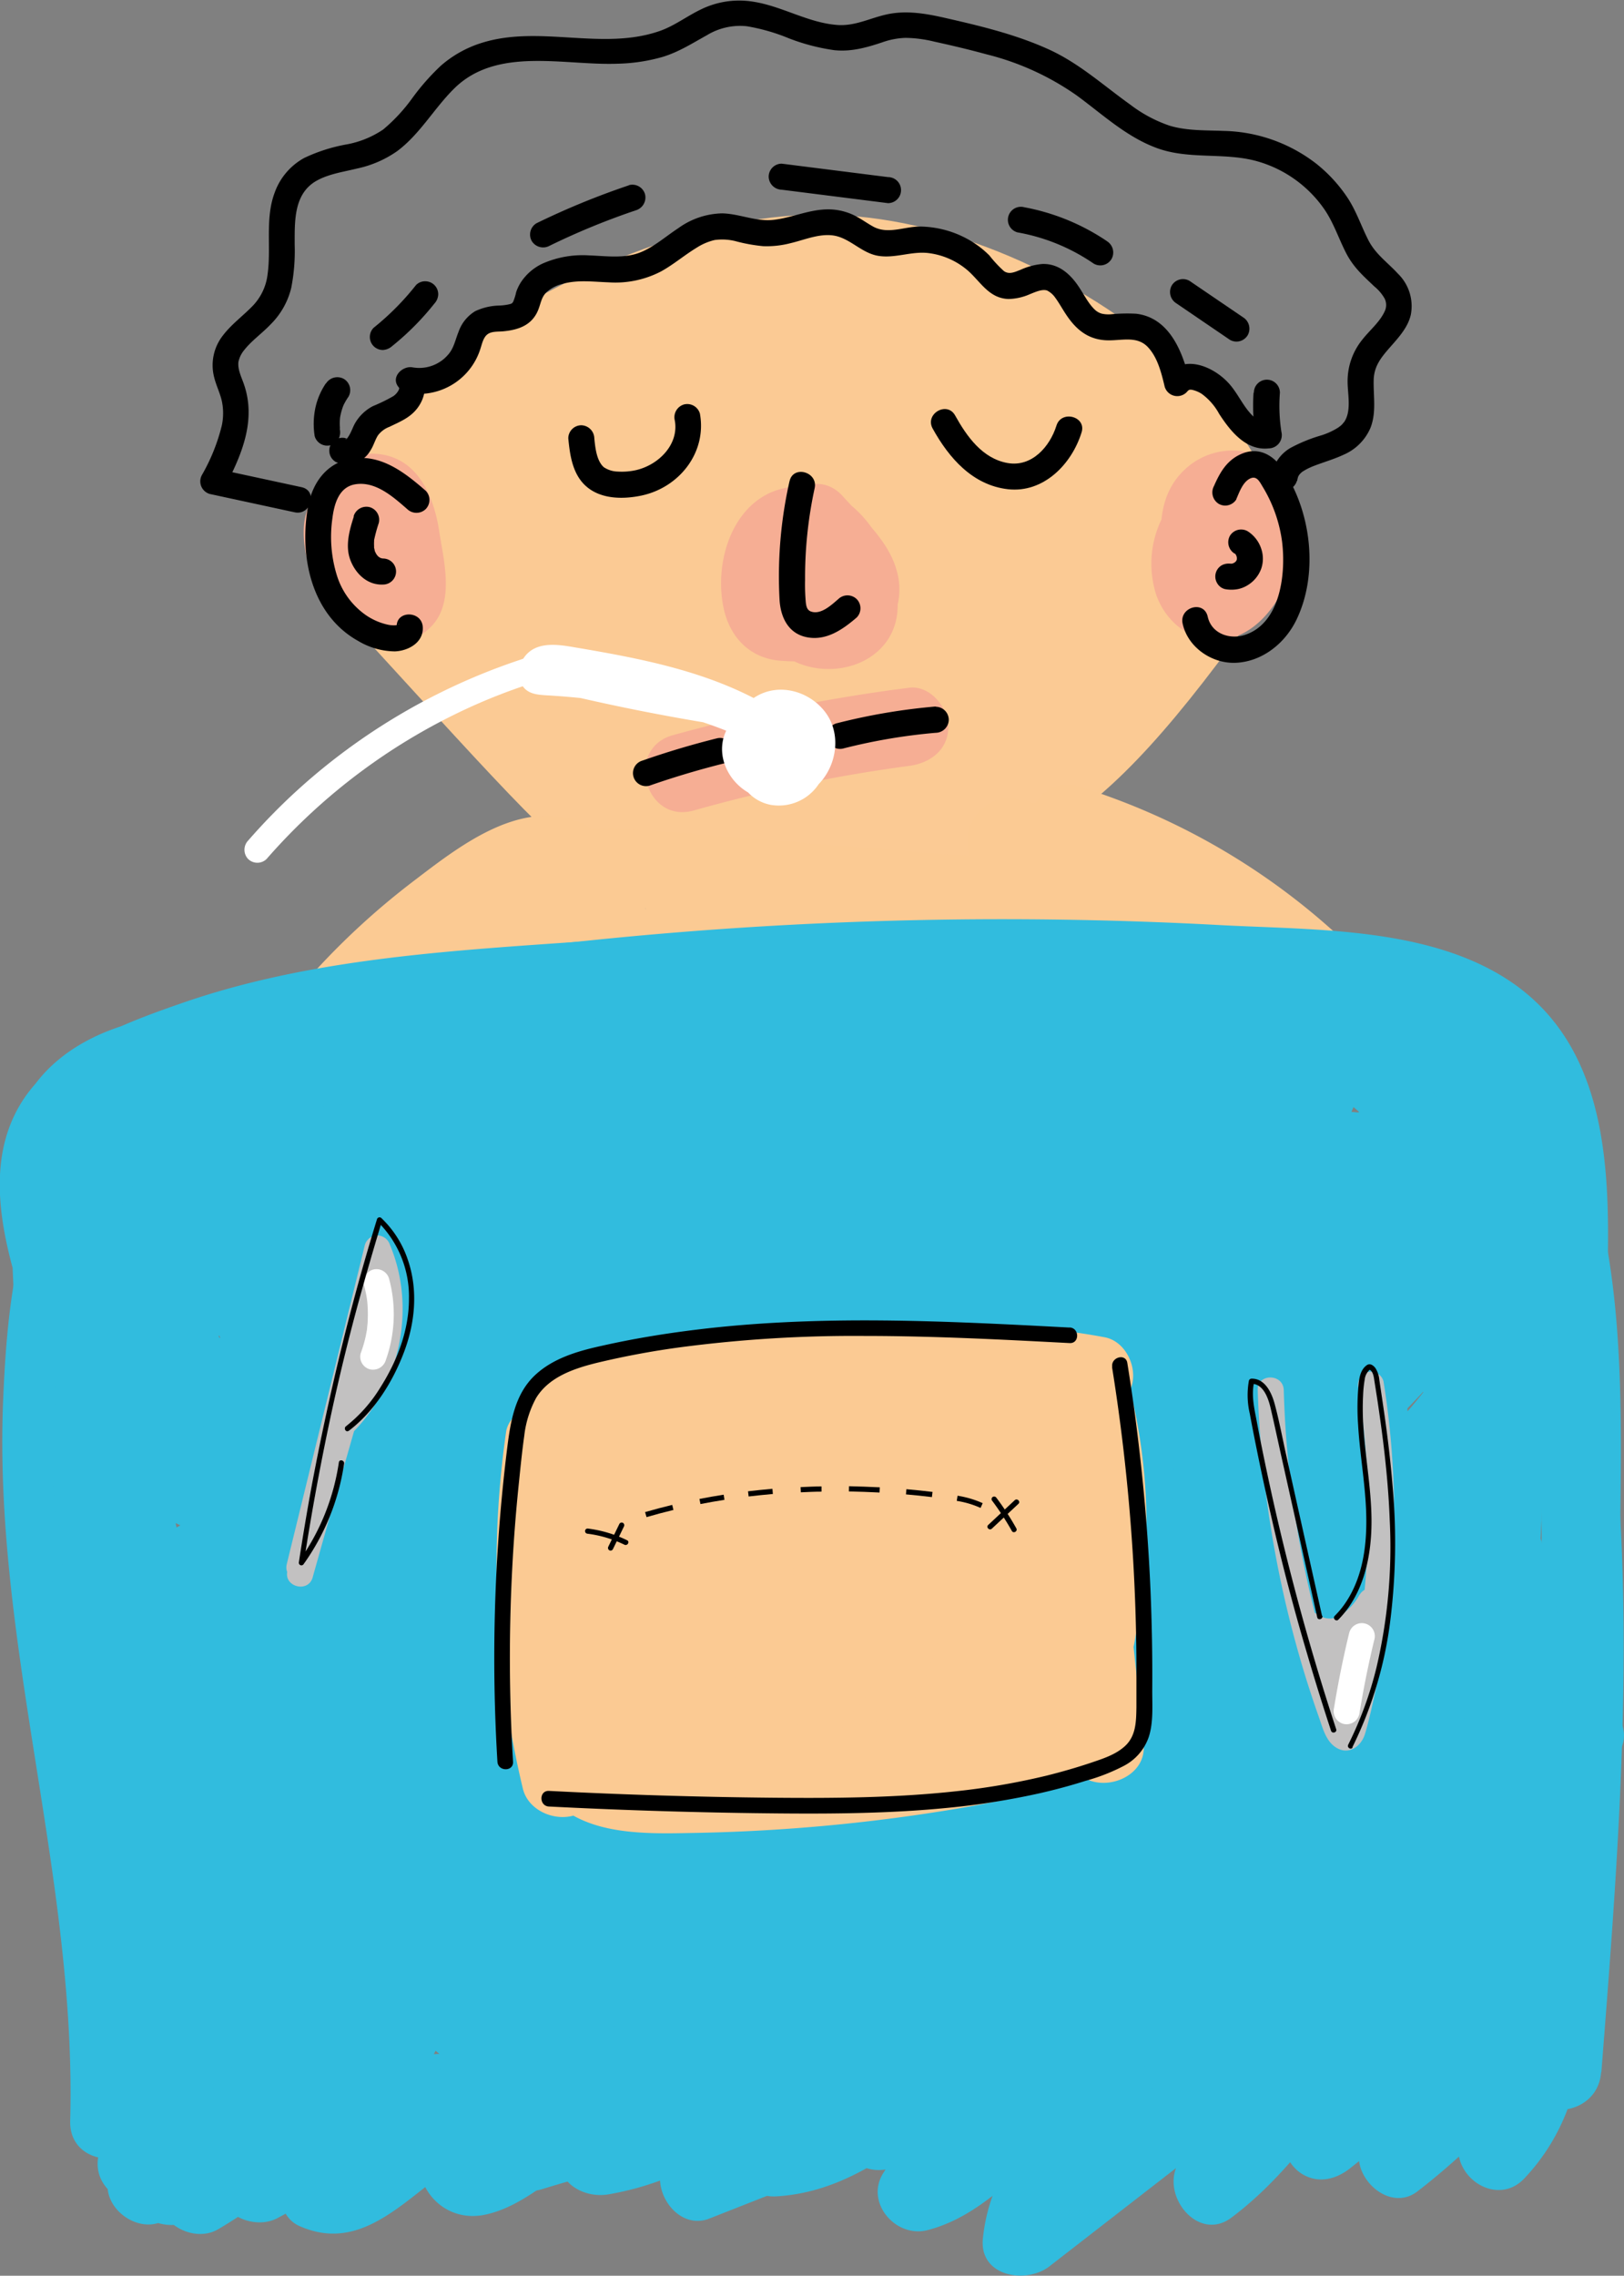 <svg id="Capa_1" data-name="Capa 1" xmlns="http://www.w3.org/2000/svg" viewBox="0 0 311.92 436.89"><rect x="0" y="0" width="311.92" height="436.89" fill="#808080" stroke="none"/><defs><style>.cls-1{fill:#fbca94;stroke:#fbca93;}.cls-1,.cls-6{stroke-miterlimit:10;}.cls-2{fill:#f6ae94;}.cls-3{fill:#fff;}.cls-4{fill:#fbca93;}.cls-5{fill:#31bcde;}.cls-6{fill:none;stroke:#000;}.cls-7{fill:#c2c1c1;}</style></defs><path class="cls-1" d="M451.87,173.38c-32.61,45.83-46,52.89-88.95,55.15-39.77,2.1-28.44,10.74-89-55.15C253.35,151,318,99.85,367.13,99.85S469.53,148.57,451.87,173.38Z" transform="translate(-209.77 -58.14)"/><path class="cls-2" d="M361.05,164.08c1.84,2,3.58,4.35,5.58,6.24,1.21,1.14.2,1.19.95.61,1.8-1.39.41-1-.4-1.11a14.62,14.62,0,0,0-2.89.08c-1.63.06-4.27-1-2,1.26,2.09,2,1,.53.89-.88a15,15,0,0,1,.36-3.17c0-.3.78-.87.16-.59-.9.41,0-.3.28.39.44,1,1.31,1.87,1.76,2.91s.6,2.37,1.15,3.36q.18,2.58,1,0c.61-.4.84-.83.68-1.29-.05-1.32.93,1.83-.14-.49-.31-.69-1.37-1.41-1.84-2a18,18,0,0,1-1.09-1.73q-.94-2.48-.63.09L363,171l.75-.69-3.31,1.93.07.09-3.79-1a8.19,8.19,0,0,1,3.07,2.55c1.74,2.09,3.17,5.28,5.23-3.42.2-.86.73,1.17.62-.18-.14-1.6-.72-1.21-.1-2.82l-1.93,3.31c-1.45,1.83-3.29-2-1.89-3.31-6.95,6.73,3.66,17.33,10.6,10.61,8.35-8.08,1.8-21.24-9.09-21.93-12.41-.78-15.63,12.82-10.5,22,5,8.9,20.11,10.21,22.69-1.42,2-9.17-9.49-22-19-18.91-13.32,4.33-3.3,21.29,4,26.21,8.55,5.81,22.24,1.44,21.75-10.26-.42-9.92-7.66-22.25-18.66-22.22-12,0-16.89,13.24-14.76,23.32,1.2,5.69,5.13,9.73,11.07,10.14,5.09.35,11.68.14,16.21-2.45a13,13,0,0,0,5.93-15c-1.56-5.58-6.53-9.93-10.28-14.11-6.46-7.2-17,3.44-10.61,10.61Z" transform="translate(-209.77 -58.14)"/><path class="cls-2" d="M384.38,190.17A323.07,323.07,0,0,0,339,199.28c-9.29,2.59-5.34,17.06,4,14.46a296.91,296.91,0,0,1,41.41-8.57c4-.52,7.5-3.07,7.5-7.5,0-3.64-3.46-8-7.5-7.5Z" transform="translate(-209.77 -58.14)"/><path class="cls-2" d="M447.88,161.14c-.09-.41,0-2.33-.09-2.38.48.33-1.69.75-2,.71-3.5-.52-1.41-2.37-2,.24a30.43,30.43,0,0,1-.79,3.84c-.27.75-1.28,2-1.33,2.66-.09,1.49,3.85,2.37,4.28,1.11s-.36-3.09,1.17-3.75l-3.78,1,.94.1-3.79-1c-2.49-1.61-1.05-2.84-2.75-.63-2.48,3.21-.49,8.4,2.69,10.26,3.87,2.26,7.78.53,10.26-2.69,3.75-4.86,4.49-12.58.31-17.4-5.18-6-12.84-3.56-16.83,2.34a19.56,19.56,0,0,0-2.32,16.8c2.19,6.19,8.42,10.27,15,8.08,11-3.68,16.69-24.28,7.95-32.57-4.71-4.46-12.19-4.16-17,0-5.13,4.39-5.76,11.07-4.4,17.31,2.06,9.42,16.53,5.43,14.47-4Z" transform="translate(-209.77 -58.14)"/><path class="cls-2" d="M285.23,159.59a7.61,7.61,0,0,1,.09-2.07l-2.69,2.69q-4.35-2.9-3.8-.8c.09.42.19.85.3,1.27a17.72,17.72,0,0,0,.59,3.43c.17,1.15.31,2.29.42,3.45l.15,1.56c-.05,2,.12,2.07.52.35l2.69-2.69c1.42-1,4.59,2.07,2-.85a10.34,10.34,0,0,1-1.63-2.55,5.52,5.52,0,0,1-.5-3.8l-1.93,3.31q-6.43-2.7-4.59,1,.44,3.89,3.63-1.63l3.78,1c1,.58.08-.51-.28-1.22-.63-1.27.2-1.78-.6-.56l-2.69,2.69v0c4-.6,6.22-5.66,5.24-9.22-1.18-4.3-5.21-5.84-9.23-5.24-14.1,2.1-8,27.27,4.28,27.56,16.36.38,13.09-25.9-.23-28.51-6.92-1.35-12.37,4.17-12.64,10.87-.24,6.19,2.73,12.75,7,17.1,4.6,4.65,12.21,7,17.4,1.77,4.68-4.67,2.48-12.71,1.61-18.43-1.06-6.88-4.31-14.48-12.43-14.82s-12.1,7.09-11.53,14.28c.33,4,3.22,7.5,7.5,7.5,3.81,0,7.83-3.44,7.5-7.5Z" transform="translate(-209.77 -58.14)"/><path d="M389.5,193.77A117.16,117.16,0,0,0,370.45,197a2.5,2.5,0,0,0,1.33,4.82,109.76,109.76,0,0,1,17.72-3,2.55,2.55,0,0,0,2.5-2.5,2.52,2.52,0,0,0-2.5-2.5Z" transform="translate(-209.77 -58.14)"/><path d="M347.44,199.89q-7.23,1.8-14.26,4.26a2.5,2.5,0,1,0,1.33,4.82q7-2.44,14.26-4.26a2.51,2.51,0,0,0,1.74-3.07,2.54,2.54,0,0,0-3.07-1.75Z" transform="translate(-209.77 -58.14)"/><path d="M361.41,150.53a82.9,82.9,0,0,0-1.91,22.81c.22,3.39,1.74,6.52,5.39,7.16s6.73-1.5,9.42-3.81a2.52,2.52,0,0,0,0-3.54,2.54,2.54,0,0,0-3.53,0c-1.31,1.12-3.33,3.06-5.24,2.39-.77-.27-.91-1-1-1.75a37.64,37.64,0,0,1-.14-4.25,80.8,80.8,0,0,1,1.84-17.68c.68-3.14-4.14-4.48-4.82-1.33Z" transform="translate(-209.77 -58.14)"/><path d="M447.21,154c.59-1.34,1.25-3.32,2.68-4,1.26-.59,1.81.61,2.39,1.57A27.13,27.13,0,0,1,456,162c.78,6-.18,15.69-7.05,18-2.95,1-6.48-.19-7.21-3.46s-5.52-1.81-4.82,1.33c1,4.56,5.64,7.72,10.23,7.51,5.1-.24,9.45-3.76,11.62-8.24,4.33-8.94,2.85-21.08-2.77-29.15-1.74-2.5-4.43-4-7.47-2.84s-4.41,3.61-5.59,6.29a2.58,2.58,0,0,0,.9,3.42,2.51,2.51,0,0,0,3.42-.9Z" transform="translate(-209.77 -58.14)"/><path d="M446.93,164.37l.22.16-.5-.39a4.17,4.17,0,0,1,.63.63l-.39-.5a3.83,3.83,0,0,1,.49.86l-.25-.6a4,4,0,0,1,.26,1l-.09-.67a3.64,3.64,0,0,1,0,1l.09-.66a3.46,3.46,0,0,1-.21.78l.25-.59a3.44,3.44,0,0,1-.47.78l.39-.5a3.94,3.94,0,0,1-.65.64l.5-.39a4.18,4.18,0,0,1-.87.5l.59-.25a4.4,4.4,0,0,1-.88.24l.66-.09a3.47,3.47,0,0,1-.91,0l.66.09h-.09a2.75,2.75,0,0,0-1.93.25,2.49,2.49,0,0,0-.89,3.42,2.39,2.39,0,0,0,1.49,1.15,6.68,6.68,0,0,0,2.52,0,5.69,5.69,0,0,0,1.8-.71,6.19,6.19,0,0,0,2.68-3.26,5.92,5.92,0,0,0,0-3.72,6.31,6.31,0,0,0-2.6-3.4A2.52,2.52,0,0,0,446,161a2.56,2.56,0,0,0,.9,3.42Z" transform="translate(-209.77 -58.14)"/><path d="M291.53,152.35c-3.76-3.27-8.06-6.7-13.36-6.27s-8.37,4.45-9.25,9.38c-1.69,9.46.63,20.72,9.65,25.73a14,14,0,0,0,7.06,2c2.6-.11,5.52-1.72,5.34-4.68-.19-3.2-5.19-3.22-5,0,0,.86.36-.75.44-.59s-.58.24-.66.26a5.44,5.44,0,0,1-1.51-.12A12,12,0,0,1,280,176.2a14.58,14.58,0,0,1-5.48-7.45,25,25,0,0,1-.91-11.08c.35-2.8,1.26-6.09,4.48-6.57,3.87-.58,7.22,2.45,9.9,4.78a2.56,2.56,0,0,0,3.54,0,2.52,2.52,0,0,0,0-3.53Z" transform="translate(-209.77 -58.14)"/><path d="M277.73,157.3c-.85,2.62-1.69,5.64-.67,8.34s3.32,4.86,6.28,4.72a2.5,2.5,0,0,0,0-5h-.28c-.47,0,.44.1.19,0l-.52-.14c-.29-.08.53.27.16.06l-.24-.13-.23-.16c.5.26.31.25.13.09s-.3-.3-.44-.46.1.09.13.17a1.19,1.19,0,0,0-.16-.23c-.11-.19-.2-.38-.31-.57s.18.49.09.2l-.12-.34a3.15,3.15,0,0,0-.12-.55l0,.29a2.45,2.45,0,0,1,0-.27c0-.13,0-.25,0-.37a7.85,7.85,0,0,1,0-.84,1.2,1.2,0,0,0,0-.37c.05.1-.09.49,0,.11a28.74,28.74,0,0,1,.89-3.27,2.52,2.52,0,0,0-1.74-3.08,2.56,2.56,0,0,0-3.08,1.75Z" transform="translate(-209.77 -58.14)"/><path d="M412.68,139.85c-1.27,4.06-4.75,8-9.38,7.18-4.84-.85-7.85-5.12-10.08-9.13-1.56-2.82-5.88-.3-4.31,2.52,3.13,5.65,7.68,10.88,14.47,11.64s12.21-4.76,14.12-10.89c1-3.07-3.87-4.39-4.82-1.32Z" transform="translate(-209.77 -58.14)"/><path d="M339.38,138.87c.82,4.51-3,8.48-7.43,9.52a12.49,12.49,0,0,1-3.52.28,5,5,0,0,1-2.69-.84c-1.36-1.21-1.64-3.66-1.82-5.55a2.57,2.57,0,0,0-2.5-2.5,2.52,2.52,0,0,0-2.5,2.5c.31,3.24.81,6.87,3.39,9.18,2.84,2.54,7.12,2.56,10.65,1.82,7.26-1.53,12.6-8.25,11.24-15.74a2.53,2.53,0,0,0-3.07-1.75,2.56,2.56,0,0,0-1.75,3.08Z" transform="translate(-209.77 -58.14)"/><path class="cls-3" d="M362,197.21c.5-.12.15,0,.05,0,.36-.07.22,0,0,0,0,0,.68.21.38.09s.18.1.24.14.45.31.25.15.18.18.22.22.42.46.18.16a4.79,4.79,0,0,1,.34.53c.08.14.15.28.22.43.16.35-.11-.34,0,0s.19.65.26,1c0,.11,0,.48,0,0,0,.15,0,.3,0,.45a7.16,7.16,0,0,1,0,1.13c.06-.53-.09.32-.12.45a8.63,8.63,0,0,1-.28.86c.17-.43-.16.28-.24.42s-.16.25-.23.38c-.27.48.18-.16-.15.22l-.64.64c-.32.32-.11.1,0,0a4.66,4.66,0,0,1-.47.3c-.13.08-.26.14-.39.21-.33.19.35-.11,0,0s-.75.16-1.06.3.36,0,0,0c-.15,0-.29,0-.44,0a8.35,8.35,0,0,1-1,0c.53,0-.28-.06-.43-.09l-.42-.12c-.11,0-.72-.27-.23-.06a7.22,7.22,0,0,1-.78-.41c-.13-.07-.25-.16-.37-.24.09.06.33.31,0,0s-.43-.41-.63-.63c.29.31.05.08,0,0s-.23-.37-.33-.56a2.35,2.35,0,0,1-.19-.39c.19.45,0,.09,0,0-.07-.28-.15-.56-.21-.84-.1-.48,0-.08,0,0,0-.18,0-.36,0-.54s0-.29,0-.43,0-.46,0-.09a6.23,6.23,0,0,1,.22-.95c0-.14.09-.28.13-.42.12-.36-.17.34,0,0s.31-.57.48-.85c.05-.09.29-.35,0,0,.12-.14.24-.27.37-.4s.2-.2.31-.29c.29-.25-.5.26.12-.07.14-.08.83-.44.44-.28a5.69,5.69,0,0,1,.89-.27l.46-.09c-.53.07.22,0,.27,0s1,.06.5,0a5.83,5.83,0,0,1,.92.21l.44.14c-.39-.14,0,0,.05,0l.51.29c.13.08.42.31.15.08a7.06,7.06,0,0,1,.68.66c.33.36.09.13,0,.05a5,5,0,0,1,.31.49c.08.14.15.27.22.42.17.35-.11-.33,0,0a8.51,8.51,0,0,1,.29,1.13c.07.4,0-.37,0,0,0,.16,0,.32,0,.47s0,.32,0,.47-.11.62,0,.15c-.06.31-.15.6-.23.9,0,.08-.19.44,0,.06-.1.21-.21.42-.33.62s-.16.25-.25.37c.07-.1.29-.31,0,0s-.41.42-.64.61c.36-.3-.24.16-.38.24s-.26.14-.39.21c-.54.34.39-.1-.21.11-.28.09-.56.18-.85.25s-.29.06-.43.09c.44-.11.14,0,0,0-.34,0-.66,0-1,0-.07,0-.54,0-.21,0s-.26-.05-.32-.07l-.53-.14c-.07,0-.51-.18-.22-.07s-.14-.07-.2-.1l-.39-.22c-.1-.05-.5-.34-.12-.05-.12-.09-.23-.19-.34-.29l-.31-.3c0-.05-.43-.49-.23-.25s-.2-.29-.2-.28-.15-.25-.22-.38-.4-.85-.23-.4q-.15-.41-.27-.84c0-.14-.06-.28-.1-.43-.15-.66,0,.47,0-.21a8.42,8.42,0,0,1,0-.87c0-.15,0-.29,0-.44-.05.5,0,.12,0,0,.08-.28.14-.57.24-.85-.15.46,0,0,.05-.1s.17-.32.27-.47l.24-.36c-.28.38-.05.08,0,0,.24-.22.45-.46.7-.66s-.31.19,0,0c.13-.07.24-.16.37-.23l.47-.26c.4-.23-.17,0,.1-.05a7.81,7.81,0,0,1,.82-.26l.53-.11c-.1,0-.51,0,0,0,.28,0,.57,0,.85,0s.29,0,.43,0c-.58,0,.09,0,.18.06s.88.3.42.1a5.29,5.29,0,0,1,.74.4,4,4,0,0,1,.34.23c-.4-.28-.11-.09,0,0,.24.24.48.48.71.73-.36-.39.1.16.2.32s.28.55.43.81-.09-.37,0,0a3,3,0,0,0,.14.39c.09.3.17.61.23.92,0,0,.1.68,0,.29s0,.11,0,.19c0,.29,0,.57,0,.85s0,.64-.06,1c0-.1.09-.5,0,0,0,.17-.07.34-.11.52s-.18.6-.28.91c0,.1-.19.44,0,0-.06.13-.12.26-.19.38a4.51,4.51,0,0,1-1.05,1.5c-.11.11-.73.62-.48.44a4.94,4.94,0,0,1-.86.5c.4-.17-.75.16-.49.13s-.22,0-.29,0-.16,0,0,0l-.29-.06a6.35,6.35,0,0,1-1.89-.9,9.11,9.11,0,0,1-1.59-1.17,5.9,5.9,0,0,1-1.21-1.34,5.56,5.56,0,0,1-.49-.9c.06.14.09.3,0-.12-.06-.22-.11-.43-.16-.65.11.51,0-.28,0-.44s0-.29,0-.44c0,.46,0,.14,0,0,.07-.29.15-.57.23-.86s0-.14,0,0c.09-.2.2-.4.31-.6a5.37,5.37,0,0,1,.49-.75c-.27.34,0,0,0,0s.26-.28.4-.41l.33-.3c.29-.25-.29.19,0,0l.38-.24c.07,0,.65-.35.4-.23s.16-.06.22-.08l.44-.13.46-.1c.41-.08-.57,0,.14,0h.93c.1,0,.49.07,0,0a5.63,5.63,0,0,1,.69.14c.3.08.6.18.89.28-.43-.16.38.2.47.25a8.24,8.24,0,0,1,.8.5c.41.27.14.11.06,0,.17.15.35.31.52.48a7,7,0,0,1,.63.7c-.25-.33,0,0,0,.06s.17.26.25.4l.27.52c.18.36-.11-.32,0,0a7.47,7.47,0,0,1,.31,1c0,.15.06.31.09.46-.08-.47,0,0,0,.16,0,.31,0,.63,0,.94,0,.16,0,.32,0,.47,0,.43.16-.55,0,.15-.09.34-.16.68-.27,1,0,.07-.21.51-.09.25s-.2.35-.18.32c-.08.14-.51.78-.26.46a8.18,8.18,0,0,1-.63.68c-.32.32-.12.1,0,0a6.65,6.65,0,0,1-.56.36c-.13.08-.27.14-.4.21.09-.05.44-.15,0,0a6.64,6.64,0,0,1-.87.25l-.44.08c.49-.07.09,0,0,0-.38,0-.74,0-1.12,0,.52,0-.26-.08-.42-.13,0,0-.66-.23-.32-.09s-.14-.07-.2-.11l-.38-.22c-.06,0-.42-.32-.2-.13s-.26-.27-.24-.25c-.34-.28.07.18,0,0s-.27-.47-.41-.68.13.52,0-.05c0-.13-.07-.26-.11-.39s-.05-.26-.08-.39c0,.1,0,.54,0,.07s0-.67,0-1c0,.55,0-.12.08-.32s.36-.82.09-.34c.12-.23.25-.45.38-.68.23-.38,0,0,0,0l.41-.42c.32-.31.05,0,0,0l.34-.2c.36-.23.09,0,0,0,.13,0,.28-.07.41-.12.55-.18-.22-.07.09,0a1.55,1.55,0,0,0,.43,0c.31-.06-.32-.14,0,0s.34.08.51.14c-.53-.18,0,0,.05.07.15.27-.28-.21,0,0s-.08-.32,0,0-.11-.41,0-.06-.12-.62,0,0c0,0,0-.6,0-.08,0,.15-.21.37.05-.05l-.1.17c-.13.2-.14.22,0,.07l.07-.11c-.2.19-.17.19.09,0-.07,0-.53.14.11,0-.26.06-.23,0,.12,0a1.94,1.94,0,0,1,.43.12c-.07,0-.37-.26-.1,0a2.13,2.13,0,0,1-.33-.34c.28.34.05,0,0,0-.31-.37,0,.25-.12-.22-.05-.19-.13-.92-.12-.43,0-.15.07-1,0-.46,0-.15.07-.3.1-.44.1-.63-.13.18,0-.14.07-.13.14-.26.22-.39.22-.35-.38.4.1-.11h-3.53a9.65,9.65,0,0,1,1.37,1.61,3.81,3.81,0,0,1,.31.56c-.06-.15-.07-.29,0,.1.11.58.06.14,0,.08,0,.35,0,.34,0,0l-.05.18c0-.37.13-.26,0,0s.38-.45,0,0c.29-.32.21-.11,0,0-.57.24.38-.08,0,0s.61,0,.06,0a1.23,1.23,0,0,1,.62.17c.15.1.21.27.34.35l0-.1,0-.25c.07.48,0-.4,0-.4a4.89,4.89,0,0,1,0-.54c0,.35,0-.09,0-.13.06-.22.11-.44.18-.65s.24-.58.1-.28c.08-.16.16-.32.25-.48a4.4,4.4,0,0,1,.3-.45c-.16.21.32-.33.39-.4.31-.3-.44.23.21-.17.15-.09.3-.19.45-.26-.31.14.06,0,.12,0,.7-.16-.2-.07.21,0H361c-.25,0-.22,0,.08.06-.27-.26.07.08.08.09-.23-.27.11.14.17.2s.11.13,0,0l.16.26c.07.14.22.55,0,0,.05.12.09.25.13.38s.05.25.09.38c-.15-.6,0,0,0,.12s-.07.88,0,.33c-.06.36-.24.73-.27,1.08s.26-.45,0,.06c-.06.11-.12.24-.19.35a5.08,5.08,0,0,0-.27.43c-.13.31.36-.35-.05.06-.19.19-.37.38-.57.56.37-.34.07,0-.06,0s-.38.19-.53.3.5-.11-.06,0l-.39.1c-.67.19.27,0-.13,0h-.57c-.12,0-.46-.09,0,0l-.44-.1-.54-.17.07,0-.41-.22c-.13-.07-.78-.54-.44-.26a7.91,7.91,0,0,1-.83-.81c-.06-.06-.25-.37,0,0-.09-.13-.17-.25-.25-.39a5.92,5.92,0,0,1-.33-.61c.18.4,0-.14-.06-.26s-.07-.3-.11-.45c.1.42,0,.1,0,0a5.86,5.86,0,0,1,0-.59c0-.13.07-.63,0-.15a7,7,0,0,1,.27-1c.12-.41-.28.49,0-.16.11-.21.22-.42.34-.62s.17-.26.26-.39c-.22.32,0,0,0-.06a11.1,11.1,0,0,1,.84-.84c.35-.33.14-.12.05,0,.16-.12.33-.22.5-.33l.52-.28c.43-.24-.25,0,.27-.11l.46-.14s.72-.16.36-.1.41,0,.38,0H360l.47,0c.74,0-.27-.06.16,0a10.69,10.69,0,0,1,1.26.36c-.37-.14,0,0,.06,0s.36.18.53.28l.51.31c.06,0,.39.28.08,0a7.76,7.76,0,0,1,.79.73c.14.14.27.29.4.44-.28-.35.15.25.17.27l.24.41s.32.66.18.35.14.41.13.37c.05.15.09.31.13.46s.06.31.1.47c.14.7,0-.44,0,.28,0,.4,0,.79,0,1.19s0,.16,0,.05l-.12.59c-.09.35-.19.69-.31,1-.25.71.12-.22-.08.17-.09.18-.18.36-.28.53s-.16.28-.25.41-.47.6-.18.26a5.58,5.58,0,0,1-3.17,2l-.47.11c-.05,0-.83.1-.31.06-.33,0-.65,0-1,0s-.41,0-.61,0-.63-.1-.19,0a8.25,8.25,0,0,1-1.19-.29c.05,0-.69-.26-.39-.13s-.39-.21-.47-.25-.36-.21-.54-.32-.6-.47-.29-.2a12.18,12.18,0,0,1-.89-.87c-.51-.56.11.19-.14-.18-.14-.2-.27-.41-.39-.62s-.28-.56-.11-.18a4.56,4.56,0,0,1-.24-.71c0-.16-.08-.32-.11-.48.09.46,0-.22,0-.32s0-.42,0-.62,0-.17,0,.05c0-.13.05-.25.08-.37a4.36,4.36,0,0,1,.17-.59c.14-.45-.14.12.15-.3.09-.14.16-.28.25-.42-.23.34.17-.19.23-.25s.57-.48.3-.28.37-.22.45-.26.56-.25.14-.09a5.75,5.75,0,0,1,.67-.21l.46-.11c.56-.13-.24,0,.29,0a15.7,15.7,0,0,1,2.74.09c-.12,0-.42-.07.09,0l.75.14c.49.09,1,.19,1.46.3a2.5,2.5,0,1,0,1.33-4.82c-4.67-1-10.47-1.51-13.36,3.2s-.35,10.53,4.21,12.88c4.36,2.25,10.26,1.51,13.55-2.3,3.14-3.65,3.84-9.33.87-13.31s-8.71-5.73-13.22-3.11c-4.3,2.49-6.44,8.26-3.61,12.64,2.72,4.2,8.51,5.73,12.43,2.24,3.51-3.13,3.86-9.45-.42-12.1-2.6-1.61-5.93-.48-7.76,1.75a9.05,9.05,0,0,0-2,8,4.18,4.18,0,0,0,6.46,2.33c2.51-1.69,2.89-4.68,1.52-7.26a13.1,13.1,0,0,0-2.35-3,2.52,2.52,0,0,0-3.53,0,7,7,0,0,0-1.68,6.51c.56,2.3,2.61,4.56,5.13,4.51a5,5,0,0,0,4.56-4.76,5.14,5.14,0,0,0-3.85-5.08,6.69,6.69,0,0,0-6.2,1.41,8,8,0,0,0,4,13.67,9.18,9.18,0,0,0,10.25-6.05,10.63,10.63,0,0,0-3.06-11.4c-3.24-2.74-8.16-3.73-11.87-1.26a9.26,9.26,0,0,0-3.65,11.3,12.34,12.34,0,0,0,4.43,4.94c2.06,1.44,4.43,2.47,7,1.94,4.37-.91,6.95-5.44,7.25-9.6.26-3.75-1.45-7.83-4.81-9.71a9.56,9.56,0,0,0-11.25,1.78A9.42,9.42,0,0,0,351.06,206a9.32,9.32,0,0,0,10.68,4,9,9,0,0,0-2.32-17.74,8.72,8.72,0,0,0-8.73,7.27,9,9,0,0,0,5.64,10.12,9.43,9.43,0,0,0,11-3.23,9.83,9.83,0,0,0-.22-11.79,6.42,6.42,0,0,0-6.45-2.3,2.5,2.5,0,0,0,1.33,4.82Z" transform="translate(-209.77 -58.14)"/><path class="cls-3" d="M358.23,197c-10.92-5.66-23-8.34-35.11-9.67-1.49-.16-3-.31-4.48-.43l-2.23-.18a11.39,11.39,0,0,0-2.46-.16c-.3,0-1.45-.37.37.61v.36l0,0c.18-.07.4-.48.68-.58,1.27-.45,3.1.17,4.37.38,5.81,1,11.61,2,17.32,3.51a69.89,69.89,0,0,1,18.43,7.37l1.93-4.57a401.33,401.33,0,0,1-45.46-9c-3.12-.8-4.45,4-1.33,4.82a401.76,401.76,0,0,0,45.46,9,2.54,2.54,0,0,0,2.95-1.45,2.51,2.51,0,0,0-1-3.12c-11.63-6.92-25.09-9.39-38.25-11.6-3.28-.55-7.22-.89-9.22,2.42a4.84,4.84,0,0,0-.3,4.73c1,1.88,2.85,2.06,4.76,2.18a146.7,146.7,0,0,1,19.81,2.48,81.14,81.14,0,0,1,21.27,7.24c2.86,1.48,5.39-2.84,2.53-4.32Z" transform="translate(-209.77 -58.14)"/><path class="cls-3" d="M312.18,184a120,120,0,0,0-44.53,25.15,117.56,117.56,0,0,0-10.22,10.36,2.57,2.57,0,0,0,0,3.54,2.54,2.54,0,0,0,3.54,0,115.35,115.35,0,0,1,39.52-29.35,110.23,110.23,0,0,1,13-4.88c3.06-1,1.76-5.78-1.33-4.82Z" transform="translate(-209.77 -58.14)"/><path d="M450.54,133.53a37,37,0,0,0,.47,8.86l2.41-3.17c-1.71.19-2.85-.9-4-2.32-1.29-1.66-2.21-3.59-3.63-5.16-2.85-3.15-8.39-5.63-11.77-1.8l4.18,1.1c-1.3-5.43-3.84-11.89-10.18-12.67a32.51,32.51,0,0,0-4.93.11,5.83,5.83,0,0,1-1.72-.13,3.25,3.25,0,0,1-1.2-.65c-1.48-1.33-2.35-3.4-3.65-5.15-1.6-2.17-3.73-3.83-6.56-3.73a12.77,12.77,0,0,0-4.14,1.1c-1.07.41-2.19,1-3.23.26a23.29,23.29,0,0,1-2.79-3,18.61,18.61,0,0,0-4.18-3.14,19.47,19.47,0,0,0-9.16-2.41c-3,0-6.16,1.57-9,0-1.33-.74-2.54-1.66-3.93-2.29a11.41,11.41,0,0,0-5.11-1c-3.44.11-6.59,1.59-10,2s-6.57-1.16-9.93-1.24a14.89,14.89,0,0,0-8.46,2.86c-2.36,1.54-4.56,3.52-7.19,4.6-3.14,1.28-6.67.72-9.95.61a19.09,19.09,0,0,0-8.93,1.58,10.16,10.16,0,0,0-3.86,3.17,8.52,8.52,0,0,0-1.19,2.3,10.32,10.32,0,0,1-.58,1.86c-.23.36-.31.36-.86.5a11.19,11.19,0,0,1-1.82.22,11.41,11.41,0,0,0-4.61,1.08,7.5,7.5,0,0,0-3.21,4c-.58,1.42-.87,3-1.85,4.18a7.31,7.31,0,0,1-6.93,2.61c-1.9-.39-4.23,1.77-2.82,3.67.24.33.3.26.09.73a3.14,3.14,0,0,1-1,1.12,32.14,32.14,0,0,1-3.91,1.91,8.47,8.47,0,0,0-3.52,3.42c-.36.69-.61,1.42-1,2.1-.12.21-.25.4-.38.59-.35.55-.76-.17.26.29a2.57,2.57,0,0,0-3.42.9,2.52,2.52,0,0,0,.9,3.42,5.21,5.21,0,0,0,6.66-2.18c.61-.91.87-2,1.46-2.93a4.92,4.92,0,0,1,2.2-1.63c2.06-1,4-1.75,5.41-3.64s2-4.59.5-6.62l-2.83,3.67A12.37,12.37,0,0,0,302,125.22c.32-.92.55-2.23,1.36-2.87s2-.51,3-.6c3.11-.28,5.77-1.23,6.9-4.42.42-1.16.56-2.21,1.49-3.1a7,7,0,0,1,3-1.57c2.9-.85,5.93-.42,8.9-.32a19,19,0,0,0,10.08-2.09c2.4-1.32,4.48-3.12,6.82-4.54a11.07,11.07,0,0,1,3.48-1.49,10.52,10.52,0,0,1,4.32.3,32.09,32.09,0,0,0,5,.88,18.17,18.17,0,0,0,5.19-.56c2.86-.66,6.12-2.16,9.09-1.32,2.8.8,4.82,3.22,7.79,3.73,3.34.56,6.57-1,9.94-.49a14.21,14.21,0,0,1,7.44,3.44c2.39,2.17,4,5.23,7.68,5.34a10.62,10.62,0,0,0,4.11-.93c1.05-.41,2.28-1,3.27-.71a4.25,4.25,0,0,1,1.59,1.39c.78,1.06,1.4,2.23,2.14,3.32,1.8,2.69,4,4.59,7.38,4.84,2.92.22,6-1,8.23,1.28,1.91,2,2.64,5,3.27,7.64a2.52,2.52,0,0,0,4.18,1.1c.43-.49.53-.57,1.05-.5a5.71,5.71,0,0,1,1.88.78,11.57,11.57,0,0,1,3.35,3.84c2.14,3.29,5.14,7.12,9.55,6.63a2.55,2.55,0,0,0,2.41-3.16,32.17,32.17,0,0,1-.29-7.53,2.5,2.5,0,0,0-5,0Z" transform="translate(-209.77 -58.14)"/><path d="M448.53,119.06l-10.29-7a2.51,2.51,0,0,0-3.42.9,2.56,2.56,0,0,0,.9,3.42l10.28,7a2.51,2.51,0,0,0,3.42-.9,2.56,2.56,0,0,0-.89-3.42Z" transform="translate(-209.77 -58.14)"/><path d="M422.37,104.43a42.05,42.05,0,0,0-15.85-6.5,2.5,2.5,0,1,0-1.33,4.82,37.28,37.28,0,0,1,14.65,6,2.51,2.51,0,0,0,3.42-.89,2.55,2.55,0,0,0-.89-3.42Z" transform="translate(-209.77 -58.14)"/><path d="M380.33,92.14l-20.42-2.58a2.51,2.51,0,0,0-2.5,2.5,2.56,2.56,0,0,0,2.5,2.5l20.42,2.58a2.5,2.5,0,0,0,0-5Z" transform="translate(-209.77 -58.14)"/><path d="M330.58,93.71A148.49,148.49,0,0,0,312.81,101a2.53,2.53,0,0,0-.9,3.42,2.56,2.56,0,0,0,3.42.9,138.12,138.12,0,0,1,16.58-6.81,2.57,2.57,0,0,0,1.75-3.08,2.53,2.53,0,0,0-3.08-1.75Z" transform="translate(-209.77 -58.14)"/><path d="M289.67,112.87a50.91,50.91,0,0,1-8.14,8.2,2.5,2.5,0,0,0,1.77,4.26,2.88,2.88,0,0,0,1.77-.73,51.68,51.68,0,0,0,8.14-8.19,2.73,2.73,0,0,0,.73-1.77,2.49,2.49,0,0,0-2.5-2.5,2.41,2.41,0,0,0-1.77.73Z" transform="translate(-209.77 -58.14)"/><path d="M272.37,131.72a13.49,13.49,0,0,0-2,4.6,15,15,0,0,0-.16,5.55,2.51,2.51,0,0,0,4.57.6,2.93,2.93,0,0,0,.26-1.93,2.51,2.51,0,0,1,0-.27l.09.66a11.24,11.24,0,0,1,0-3l-.09.67a11.67,11.67,0,0,1,.8-2.9l-.26.6a11.87,11.87,0,0,1,1.12-2,2.52,2.52,0,0,0-.89-3.42,2.57,2.57,0,0,0-3.43.89Z" transform="translate(-209.77 -58.14)"/><path d="M458.92,150.44a6.2,6.2,0,0,1,.16-.72c.22-.7-.21.38.12-.24,0-.07.47-.62.13-.22a5.44,5.44,0,0,1,.48-.48c.06-.06.36-.28,0,0,.19-.14.4-.26.6-.38s.43-.24.65-.35.9-.4.58-.27c2.06-.84,4.21-1.41,6.23-2.36a9.8,9.8,0,0,0,5.12-5.13c1.18-3,.54-6.11.62-9.2.07-2.59,1.35-4.23,3-6.12s3.55-3.87,4.13-6.39a8.7,8.7,0,0,0-2.48-7.91c-2-2.18-4.27-3.7-5.66-6.41s-2.35-5.7-4.1-8.29a28.52,28.52,0,0,0-6-6.47,30.06,30.06,0,0,0-17.8-6.23c-3.45-.14-6.94,0-10.28-1a26.46,26.46,0,0,1-7.57-4.05c-5.22-3.73-9.87-8-15.79-10.66-6.26-2.82-12.92-4.42-19.59-5.94-3.79-.87-7.67-1.57-11.53-.68-3.16.72-5.93,2.21-9.25,2-5.72-.38-10.83-3.71-16.49-4.51a16.69,16.69,0,0,0-9.74,1.49c-2.74,1.3-5.17,3.21-8.06,4.2-11.09,3.82-23.18-1.31-34.35,2.33a21.72,21.72,0,0,0-7.6,4.3A44.15,44.15,0,0,0,289,76.92,32.84,32.84,0,0,1,283.37,83a18.41,18.41,0,0,1-7.07,2.87,32,32,0,0,0-8.11,2.6,12.33,12.33,0,0,0-5.67,6.67c-1.87,5-.63,10.45-1.35,15.62a10.49,10.49,0,0,1-2.91,6.15c-1.89,1.94-4.08,3.52-5.72,5.69a9.24,9.24,0,0,0-1.61,8.07c.38,1.51,1.09,2.91,1.44,4.42a11.35,11.35,0,0,1,0,4.75,36.41,36.41,0,0,1-3.8,9.46,2.52,2.52,0,0,0,1.49,3.67l16.31,3.52c3.14.68,4.48-4.14,1.33-4.82l-16.31-3.52,1.49,3.67c3.28-6.27,6.22-13,3.68-20.09-.46-1.28-1.15-2.69-1-4.08a5.18,5.18,0,0,1,1.07-2.25c1.46-1.87,3.48-3.26,5.13-5a14.77,14.77,0,0,0,3.95-7,36.69,36.69,0,0,0,.66-8.24c0-4.53-.23-9.91,4.31-12.38,2.33-1.27,5.09-1.65,7.64-2.28a21,21,0,0,0,7.77-3.37c4.4-3.31,7.05-8.18,10.92-12,8.22-8.12,21.12-4.37,31.4-4.76a34,34,0,0,0,8.68-1.32c3.07-.94,5.69-2.62,8.47-4.16a12.25,12.25,0,0,1,7.67-1.71,37.4,37.4,0,0,1,8.07,2.32A39.18,39.18,0,0,0,370,67.77c3.24.34,6.15-.48,9.19-1.49a14.72,14.72,0,0,1,4.5-.87,24.3,24.3,0,0,1,5.56.73c3.34.73,6.68,1.52,10,2.43a51.85,51.85,0,0,1,17.32,7.89c4.91,3.59,9.36,7.8,15.12,10,6.28,2.43,13.12.85,19.51,2.63a23.46,23.46,0,0,1,13,9.32c1.75,2.59,2.69,5.53,4.11,8.3s3.35,4.45,5.46,6.45a8.25,8.25,0,0,1,1.95,2.31,2.79,2.79,0,0,1,0,2.45c-.95,2.07-2.87,3.61-4.28,5.41a12.65,12.65,0,0,0-2.84,8.07c0,2.45.82,5.72-.73,7.86.25-.35-.25.27-.25.28a6.77,6.77,0,0,1-.56.51c.27-.21-.07,0-.11.07-.21.15-.44.28-.66.41a14,14,0,0,1-2.64,1.16,30.4,30.4,0,0,0-6,2.43,7.51,7.51,0,0,0-3.61,5,2.57,2.57,0,0,0,1.74,3.08,2.53,2.53,0,0,0,3.08-1.75Z" transform="translate(-209.77 -58.14)"/><path class="cls-4" d="M401,226a116.77,116.77,0,0,1,24.84,7.19,108.25,108.25,0,0,1,10.64,5.25c2,1.12,4,2.3,5.94,3.54,1,.62,1.93,1.25,2.88,1.9q1.74,1.52.26-.61v-4c.55-3.49,3.26-2,.42-1.68-1,.13-2.07.56-3.08.77a63.63,63.63,0,0,1-6.45.87c-5.65.55-11.31.82-17,1.12l-31.56,1.67-65.09,3.46-15.78.83-7.89.42c-2.9.15-6.77,1.08-9.6.48,1.87.39-.58.87.71-.23,1.07-.9,1.86-2.15,3-3.05a71.34,71.34,0,0,1,12.59-7.75c8.88-4.29,19-4.15,28.67-3.58,10.51.62,21,1.63,31.49,2.47,23.85,1.91,48.34,2.46,71.75,7.71L436,229.12c-10,5.19-22.4,3.39-33.26,3.11q-19.33-.49-38.68-.32-38.7.33-77.29,3.32l2,14.73,39.87-8.32-5.78-13.71c-3.44,2.46-7.36,3-11.32,4.26A83.07,83.07,0,0,0,301,236.51c-6.05,2.88-13.25,7.65-20.27,6.68l5.24,9.23c1-5.84,9.82-10.13,14.43-12.9a96.1,96.1,0,0,1,20.47-9.16c7.42-2.35,6.8-11.88,0-14.47-11.58-4.4-23.26,5-31.93,11.6a142.77,142.77,0,0,0-25.24,24.8c-3.61,4.57-1.87,13.31,5.3,12.81,32.3-2.27,64.7-1.06,97-2.9a346.2,346.2,0,0,0,47.07-5.57c15.72-3.08,31.19-8.95,47.42-7,6.47.78,9.87-8.72,5.3-12.8a131.19,131.19,0,0,0-48.94-27.75c-8.13-2.52-13.18,9.54-5.78,13.71l31.29,17.6c6.58,3.7,17.84,7.71,19.68,16l7.24-9.49q-54.69-2.12-109.4-.12c-9.62.35-9.67,15.35,0,15q54.69-2,109.4.12c5.08.19,8.25-4.94,7.23-9.5-2.47-11-12.36-16.95-21.51-22.09l-36.36-20.46-5.78,13.71a113.65,113.65,0,0,1,42.32,23.89l5.31-12.8c-16-1.92-31.36,3.25-46.76,6.58a307.72,307.72,0,0,1-47.73,6c-32.31,1.83-64.71.63-97,2.9l5.31,12.8a138.37,138.37,0,0,1,19.8-20.47,115.91,115.91,0,0,1,10.58-7.86c3.55-2.35,7.8-5.88,12.2-4.21V215.89a111.21,111.21,0,0,0-27,12.53c-7.29,4.73-16.82,10.75-18.37,20-.59,3.58.91,8.63,5.24,9.23,10.14,1.39,18.55-1.72,27.56-6.11a80,80,0,0,1,11.93-5.12c4.92-1.46,9.88-2.5,14.14-5.55,6.86-4.9,2.82-15.5-5.78-13.7l-39.87,8.32c-8.18,1.71-6.48,15.38,2,14.73q40.56-3.1,81.25-3.35,19.84-.1,39.68.49c12.37.37,24.6.54,35.87-5.3,5.63-2.92,4.41-12.32-1.79-13.71-15-3.36-30.33-4.6-45.62-5.83l-46.63-3.74c-14.38-1.15-29.6-3.18-43.62,1.35-6.4,2.07-12.15,5.5-17.71,9.21-5.2,3.47-10.46,7.45-12.38,13.7a15.49,15.49,0,0,0,4.13,15.88c5.66,5,14.35,3.11,21.19,2.75l47.34-2.51,47.34-2.51c14.76-.79,29.69-1,44.37-2.79,6.5-.79,17.44-1.82,19.67-9.45,2.34-8-5.55-12.71-11.33-16.27a125.38,125.38,0,0,0-43.54-16.57c-9.44-1.7-13.48,12.75-4,14.46Z" transform="translate(-209.77 -58.14)"/><path class="cls-5" d="M287.91,285.31c28.62-4.94,57.89-3,86.65-.33,29.31,2.74,58.59,5.76,87.88,8.65l-7.23-5.51c4.15,21,7.16,42.14,6.93,63.55-.24,21.9-3.55,43.57-7.34,65.1l-1.38,7.72c-.27,1.48-.29,5.22-1.25,6.45-1.6,2.06-8.12,2-10.9,2.28a200,200,0,0,1-31.44.45c-21.78-1.19-43.53-3.82-65.24-6-11.18-1.1-22.36-2.16-33.54-3.31-8-.82-15.15-2.09-17.8-10.54-6.13-19.54-9-40.65-10.43-61a327.25,327.25,0,0,1,1.67-63c.12-1,.12-4.94,1-5.76.23-.23-.26.2,1.1.33a30.93,30.93,0,0,0,3.95-.2q8.38-.39,16.78-.68,16.8-.56,33.6-.64,33.11-.15,66.2,1.54,16.28.84,32.54,2.12c4.58.36,10.5-.12,14.86,1.28,3.63,1.17,4.07,5.88,5,9.24,5.35,19.61,7,39.95,6.37,60.22A318.39,318.39,0,0,1,458.29,419c-1.87,8.15-5.05,15.1-12.71,19.14-6.71,3.54-14.76,4.36-22.22,4.76-21.74,1.15-43.61.21-65.33-1-21.36-1.14-43.25-1.5-64.3-5.64-3.54-.7-8.57-1.13-11.47-3.53-3.38-2.81-4.38-8.94-5.62-12.92a228.81,228.81,0,0,1-7-28.95,226,226,0,0,1-2.06-60.08,218.42,218.42,0,0,1,5.11-30q1.69-7,3.85-13.92c1-3.13,1.93-7.6,4.67-9.73s7.24-1.53,10.56-1.44q8.32.24,16.65.55,16.65.63,33.29,1.52c21.58,1.16,43.25,2.36,64.76,4.59,9.76,1,19.76,2.69,28.84,6.56l1.8-13.71A217.25,217.25,0,0,1,367,286.53l2,14.73a165.6,165.6,0,0,1,84.37,1.17V288c-8.9,2.9-18,2.79-27.25,2.31-9.82-.52-19.63-1.26-29.43-2.07-19.68-1.63-39.33-3.7-59-5.76v15a573.83,573.83,0,0,1,103,12.08l2-14.73c-46.55,5.82-92.75-7.08-139.34-4.72-9.58.48-9.71,15.07,0,15q76.45-.58,152.74,5.3v-15c-15.72,1.8-31.34-.14-46.9-2.4-15.91-2.31-31.84-4.38-47.83-6q-48-5-96.35-5.5c-9.68-.12-9.64,14.68,0,15,55,1.81,110.17,3.65,164.34,13.9l2-14.73-184.24-9c-8.31-.4-10.39,13.22-2,14.73,12.31,2.23,24.07-.3,35.92-3.69,10.9-3.12,22.37-7.14,33.76-4.31,8,2,13.65-9.78,5.78-13.71-23.48-11.73-52.07-23.8-76.78-8-5.33,3.41-4.62,12,1.8,13.71l30.54,8.26,2-14.73a150.29,150.29,0,0,0-49,4.46c-6.68,1.74-6.81,10.16-1.79,13.71,8.51,6,18.62,8.74,28.58,11.27l35,8.9,2-14.74a252.74,252.74,0,0,0-50,6.37c-2.26.52-4.9,2.82-5.23,5.23-1.31,9.55,5.41,14,13.74,16.35,10.06,2.81,20.17,5.46,30.25,8.19,9.44,2.56,12.94-11.21,4-14.46a55.8,55.8,0,0,0-51.78,7.56c-4,3-5.63,10.29,0,12.95,14.61,6.93,30.35,8.42,46.29,9.47v-15a89,89,0,0,0-40.05,14.43c-4.32,2.91-5.4,10.31,0,13a54,54,0,0,0,36.09,4.39c8.12-1.8,6.51-15.55-2-14.74a124,124,0,0,0-24.08,4.51c-6.41,1.93-14.36,4.4-14.3,12.53.11,15.5,26.67,16.33,37.27,16.26,9.68-.06,9.62-14.6,0-15-10.27-.42-25.93,3.27-28.21,15.12-2.78,14.44,18.3,17.24,28.13,16.32l-3.79-14-25.35,11.76c-6.38,3-3.67,11.73,1.79,13.71a77.76,77.76,0,0,0,37.72,3.53l-4-14.47a127.36,127.36,0,0,0-24.36,12.71c-4.46,3-5.24,10.11,0,13a30.43,30.43,0,0,0,30.22-.34c7.26-4.23,2.48-16.17-5.78-13.71a67.76,67.76,0,0,0-28,16.35,7.67,7.67,0,0,0-1.17,9.09c3.72,7,11.57,7.9,18.63,6.89,9.46-1.35,18.88-3.09,28.31-4.65l-5.78-13.7a74,74,0,0,1-21.39,9.25c-8.19,2.1-6.48,14.78,2,14.73l14.66-.1-5.3-12.8a102.66,102.66,0,0,1-12.64,11.2c-5.48,4.05-4.35,14.3,3.79,14L328.73,466l-5.3-12.8a65.33,65.33,0,0,1-15.33,11.5c-7.41,4-2.4,16.24,5.78,13.71a202.89,202.89,0,0,1,59.26-9.16l-2-14.73a80.27,80.27,0,0,0-32.41,17c-5.54,4.71.36,15.26,7.29,12.53l57.09-22.48-5.78-13.71-23,13.21c-8.59,4.93-1,16.68,7.57,12.95a575.33,575.33,0,0,1,70.57-25.12l-5.77-13.71a151.78,151.78,0,0,0-32.82,23.9c-6.5,6.2,1.73,15.26,9.09,11.78l68.72-32.49-7.57-12.95c-17.68,11.75-37.45,19.2-57.27,26.47l5.78,13.71c32.55-19.33,64.64-40.22,87.84-70.72,3.53-4.63-1.28-11.38-6.47-11.28a49.86,49.86,0,0,0-26.44,7.92c-8.09,5.22-.57,18.22,7.57,13A34.85,34.85,0,0,1,514,398.65l-6.48-11.29c-21.51,28.28-52.36,47.46-82.46,65.34-7.06,4.19-2.45,16.72,5.78,13.71,21-7.7,42.13-15.55,60.85-28,8.11-5.39,1.12-17.06-7.57-12.95L415.41,458l9.08,11.78a137.2,137.2,0,0,1,29.79-21.56c7.5-4,2.37-16-5.78-13.71a604.33,604.33,0,0,0-74.16,26.64l7.57,12.95,23-13.2c7.13-4.1,2.32-16.91-5.78-13.71l-57.09,22.48,7.29,12.53A63.82,63.82,0,0,1,375.14,469c8.2-2.09,6.47-14.77-2-14.73A217.75,217.75,0,0,0,309.89,464l5.78,13.71A79.27,79.27,0,0,0,334,463.84c4.43-4.46,1.32-13.07-5.3-12.8l-56.07,2.26,3.78,14a126.43,126.43,0,0,0,15.68-13.54c4.47-4.61,1.28-12.85-5.31-12.81l-14.66.1,2,14.73a87.3,87.3,0,0,0,25-10.76c7.51-4.75,2.41-15.06-5.78-13.71L274,434.49c-2.63.43-5.3,1.05-7.95,1.28-.83.08-1.86-.11-2.68.05s-.47-.76,0,.12L262.15,445a51.52,51.52,0,0,1,21.39-12.49l-5.78-13.71a15,15,0,0,1-15.08.33v13a108.94,108.94,0,0,1,20.77-11.2c9.07-3.62,5.57-15.8-4-14.47a62.05,62.05,0,0,1-29.75-3.52l1.79,13.7,25.35-11.76c6.63-3.07,3.5-14.65-3.78-14a32.85,32.85,0,0,1-8.17-.06c-1.1-.17-5.51-1.33-5.5-1.26v4c.58-4,10.78-4.23,13.75-4.11v-15a70.25,70.25,0,0,1-13-1c-2.17-.39-4.31-.9-6.44-1.49-.91-.24-1.81-.51-2.71-.8q-3.22-2.2-2.14,5.68c.87.34,4.21-1.42,5.35-1.76q3.6-1.08,7.26-1.91a101.1,101.1,0,0,1,12.83-2.06l-2-14.73a37.06,37.06,0,0,1-24.53-2.88v13a72.92,72.92,0,0,1,32.48-12.39c9.45-1.09,9.82-14.35,0-15-13.09-.86-26.67-1.71-38.72-7.42v12.95a42,42,0,0,1,40.23-6l4-14.46-19.84-5.38-9.45-2.56c-1.17-.32-2.79-1.2-4-1.12-1,.06-.65-1.38-.38.06v4l.15-1.08L247,323.29a231.22,231.22,0,0,1,46-5.83c8.28-.21,10.41-12.59,2-14.73l-33.11-8.41c-9.41-2.39-18.83-4.54-26.89-10.24l-1.79,13.71a136.92,136.92,0,0,1,45-3.93c8.55.64,10-12.57,2-14.74l-30.55-8.25,1.8,13.71c19.72-12.6,43.12-1.23,61.63,8l5.78-13.71c-12-3-23.94-.71-35.65,2.57-10.9,3.06-22.54,7.51-34,5.44l-2,14.73,184.24,9c8.33.4,10.37-13.15,2-14.73-55.51-10.51-112-12.58-168.33-14.44v15q48.27.57,96.35,5.5c15.62,1.62,31.17,3.69,46.71,5.92,15.93,2.29,31.94,4.36,48,2.52,9.49-1.08,9.79-14.24,0-15q-76.22-5.88-152.74-5.3v15c46.59-2.36,92.79,10.54,139.34,4.72,3.7-.46,6.89-2.49,7.36-6.5.42-3.49-1.66-7.45-5.37-8.23a597.12,597.12,0,0,0-107-12.62c-9.83-.26-9.39,14,0,15,20.3,2.13,40.6,4.26,60.94,5.92,19,1.55,40.19,5.1,58.69-.94,6.89-2.25,7.37-12.42,0-14.46A181.53,181.53,0,0,0,365,286.79c-8.27,2.06-6.43,14.7,2,14.74a230.47,230.47,0,0,0,74.17-11.87c5.41-1.81,8.21-11,1.79-13.71-21.9-9.35-46.44-9.64-69.87-11.27q-37.16-2.58-74.38-3.79c-10.21-.33-21.78-1.61-29.26,6.9-6.69,7.6-8.83,19.45-11.14,29a239.6,239.6,0,0,0-6.42,68.29c1.14,22.46,5.17,45.21,12.86,66.39,1.78,4.89,3.93,9.47,8.06,12.8s9.12,4.81,14.18,5.91a257.1,257.1,0,0,0,35.95,4.63c24.54,1.76,49.18,3.24,73.78,3.49,19.32.19,44,2.21,60.6-9.8,8.57-6.21,13.13-15.38,15.48-25.52a338.63,338.63,0,0,0,5.55-34.12c2.93-23.32,3.73-46.92.64-70.27-1.45-11-3.25-22.59-7.38-32.93-1.72-4.3-4.27-8.23-8.42-10.55-5.11-2.86-12-2.57-17.62-3.05q-36.93-3.1-74-3.89t-74.11.76c-5.75.24-12.49-.3-18,1.62-5.05,1.78-7.82,6.25-8.86,11.3-2.37,11.4-2.85,23.62-3.3,35.23a338.14,338.14,0,0,0,4.91,71.39c1.9,10.89,3.69,22.62,7.87,32.91,4.06,10,12.52,15.27,22.93,17,11.76,1.95,23.83,2.57,35.69,3.74q18.74,1.85,37.49,3.66c24.2,2.35,48.54,5,72.77,1.46,4.62-.68,9.5-1.42,13.11-4.68,3.88-3.5,4.78-8.22,5.66-13.13,2.2-12.23,4.35-24.47,6-36.78,3.31-24.18,4.43-48.27,1.66-72.56-1.37-12.07-3.38-24.05-5.74-36-.68-3.45-4.09-5.2-7.23-5.51-29.94-3-59.86-6.07-89.81-8.83-29.6-2.72-59.28-4-88.71,1.05-9.5,1.64-5.47,16.1,4,14.46Z" transform="translate(-209.77 -58.14)"/><path class="cls-5" d="M475,422.22c11.76-6.1,20.21-16.27,24.83-28.58,2.9-7.73-7.4-11.55-12.54-7.3A246.12,246.12,0,0,0,459,413.86c-6.31,7.22,3.58,17.37,10.61,10.61a134.24,134.24,0,0,0,34-53.82c2.11-6.22-5.62-11.82-11-8.47a147.3,147.3,0,0,0-40.49,37.35c-4.39,5.88,4.38,14.73,10.26,10.26a93.58,93.58,0,0,0,20.49-21.08A80.67,80.67,0,0,0,490,376.17c2-4.29,4.63-9.33,4.47-14.18a10.15,10.15,0,0,0-9-9.64c-5-.55-9.72,2.26-14.11,4.38a193,193,0,0,0-28.6,17.15c-6,4.37-3.92,13.45,3.79,14,13.25.91,24.18-8.44,32.7-17.5A112.33,112.33,0,0,0,500.52,338c3-6.85-3.14-13.73-10.27-10.26A360.3,360.3,0,0,0,444.92,354c-8.16,5.57-1.18,16.65,7.57,13a108,108,0,0,0,30.41-19.5,102.31,102.31,0,0,0,11.68-12.59c3.59-4.55,8.8-10.2,9-16.29s-4.16-10.84-9.93-12.19c-6.56-1.52-12.79,2.41-18.35,5.35A306.49,306.49,0,0,0,439,334.46c-4.69,3.39-5.15,12.38,1.79,13.7,14.49,2.76,26.42-7.36,36.31-16.7a128.06,128.06,0,0,0,24.2-31.62c1.72-3.17,1-6.45-1.18-9.09-8.43-10.1-22.35-3.82-31.9.7a259.76,259.76,0,0,0-35.79,20.67c-5.26,3.62-4.65,11.77,1.8,13.71,12.37,3.72,24.43-5.2,33.73-12.36a116.57,116.57,0,0,0,13.24-11.78c3.9-4.08,9-9,11.08-14.27a11.2,11.2,0,0,0-5.37-14.29c-5.53-3-12.18-2.64-18.06-1-6.5,1.81-12.74,4.85-19,7.37l-20.2,8.14c-8.74,3.53-5.28,17.73,4,14.47a63.9,63.9,0,0,0,27.91-18.8c6.11-7.26,17.75-24.43,2.51-29-5.54-1.67-12.17.49-17.36,2.42A148,148,0,0,0,429.13,265q-18.33,9.72-35.89,20.78c-8.32,5.23-1.09,16.91,7.57,12.95a61.3,61.3,0,0,0,30.64-31.29c1.45-3.38,1.37-8.49-2.69-10.26-13.44-5.89-25.67,1.82-37.59,7.86q-19.25,9.75-38.3,19.88c-7.39,3.93-2.33,16.54,5.78,13.71A57.68,57.68,0,0,0,385,280.3c5.44-6.81,17.3-24.09,6.45-30.79-4.89-3-10.41-1.39-15.18,1-6.17,3-12.21,6.4-18.19,9.81-12.25,7-24.14,14.57-35.68,22.67-5.49,3.85-4.41,11.38,1.79,13.71,11.13,4.17,20.18-5.49,25.87-13.77,6.45-9.39,12-19.75,11.63-31.45-.18-5.91-6.17-9-11.29-6.47a113.27,113.27,0,0,0-46.31,43,7.58,7.58,0,0,0,4.49,11c10.14,2.68,17.5-5.66,22.95-13a64.68,64.68,0,0,0,11.1-25,7.6,7.6,0,0,0-11-8.47,444.12,444.12,0,0,0-66.37,42.89c-6.11,4.75.57,14.5,7.3,12.53,21-6.14,28.32-27.29,32.89-46.48a7.6,7.6,0,0,0-11-8.47,181,181,0,0,0-55.23,43.28c-3.76,4.36-2.28,10.68,3.31,12.53,10.77,3.59,18.14-8.59,22.22-16.66a73.45,73.45,0,0,0,7.73-29.48c.37-6.84-8.27-9.41-12.8-5.3l-33,30c-6.12,5.56.59,13.57,7.3,12.54,9-1.38,15-8.25,21.46-14,6.26-5.59,14.29-8.35,22.54-9.4,9.73-1.25,19.7-.52,29.45.24,10.52.81,21,1.93,31.46,3.49a387.29,387.29,0,0,1,63.59,14.87q7.53,2.49,14.95,5.32c1.36.52,5.14,2.91,6.67,2.73l.29.16c1,.65.88-.17-.36-2.45-.18-.06-2.94,2-3.24,2.15-6.06,3.27-15.48,7.34-22.32,4.23s-6.77-12.58-2.77-17.86c5.28-7,15.08-8.78,23.26-7.7,10.06,1.32,19.78,6,28.3,11.29,3.46,2.16,16.64,11.78,9.14,16.1-5.88,3.38-10.12-3.21-9.73-8.47.6-7.95,9-12.82,16.12-13.93,7-1.08,16.09,1,19.05,8.19,2.23,5.45.18,12.83-6.61,12.8A7,7,0,0,1,468,302.1a8.28,8.28,0,0,1,.47-5.08c.13-.29.69-.92.68-1.19l.58-.69c-1.91-.95-2.36-1-1.35,0-.06,2.38,6.62,9.91,2.32,12.15-1.44.76-5.7-4.24-6.13-5.95a2.45,2.45,0,0,1-.14-1.66c.22-.59-.66-.08.1.05,1.92.35,3.21,3.17,4,4.64.48.86,1,1.77,1.4,2.67a8,8,0,0,1,.94,2.28c.15,1.26.49,1.14,1-.36-1-.43-2.67-.31-3.76-.58-11.65-2.9-23.15-8.23-34.44-12.3-4-1.45-7.92,1.68-9.23,5.24l-9.22,25.13c-2.9,7.92-5.37,16.2-8.94,23.84-2.07,4.43-5.63,10.61-11.46,9.83-5.58-.75-1.8-8.64-.41-11.64,3.18-6.9,6.83-13.87,12.19-19.33a31.08,31.08,0,0,1,8.17-6.05,22.94,22.94,0,0,1,4.93-1.8c1.33-.32,4,0,5.13-.54-.23.12,2.42.21.45-.56s.46-.83-.29-.25c-.46.35-1.34,3.32-1.65,3.84a88.67,88.67,0,0,1-7.16,9.35Q408.28,343,400,352.51q-19,21.93-39.85,42.2c-6.46,6.31,1.7,15.15,9.09,11.78,17.84-8.14,33.14-20.57,47.9-33.3,7.2-6.22,14.32-12.54,21.7-18.55,7.21-5.87,15.3-12.89,25.15-12.34l-3.78-14a517,517,0,0,0-95.6,87.74c-5.17,6.13,1.44,16.66,9.08,11.78,14.77-9.42,27.21-21.74,39.91-33.68,12.13-11.4,25-22.83,40.75-28.87l-8.47-11c-2.83,6.65-7.3,11.84-12.23,17-5.57,5.86-11.19,11.69-16.78,17.53l-34.69,36.25c-3.75,3.92-2.35,11.23,3.31,12.54,8.83,2,16.74-3.58,23.73-8.35s13.38-10,19.91-15.17c11.56-9.18,24.41-19.28,39.55-21.17l-3.79-14a786.83,786.83,0,0,0-61.75,51.95c-6,5.63.53,13.55,7.3,12.54,23.87-3.56,39.51-25,62.67-30l-8.47-11c-10.05,13.53-26.07,21.18-40.77,28.5l7.57,12.95A328.72,328.72,0,0,1,476.73,415L466.47,404.7a80.73,80.73,0,0,1-18.07,17.37,91.07,91.07,0,0,1-10.75,6.42c-2.91,1.48-7.44,4.31-10.72,4.08l3.79,1c.76,4,1.32,5.12,1.66,3.31l1.75-3.59,2.63-5.38,6.57-13.46,12.7-26c3.68-7.54-5.34-15.1-11.78-9.09-17.16,16-36.87,33.78-61.36,35.91l5.31,12.8a448.39,448.39,0,0,0,64.94-69c4.92-6.45-4.28-13.36-10.26-10.26-19.36,10-33.75,27.83-50,42-8.47,7.39-17.21,14.47-26.23,21.16q-6.62,4.91-13.39,9.56c-4,2.76-8.63,6.72-13.68,7.12l7.5,7.5c.36-3.08,3-5.95,4.91-8.22,2.46-3,5-5.92,7.55-8.83q8-9.06,16.51-17.61c10.93-11,22.46-21.74,34.91-31a82.06,82.06,0,0,1,9.07-5.92,44.69,44.69,0,0,1,4.33-2.15c.34-.14,2.07-.57,2.2-.84s-2.21-2.61-2.15-2.67a26,26,0,0,0-.78,3c-.56,1.46-1.31,2.88-2,4.29q-2.64,5.37-5.73,10.51c-7.8,13-17.51,24.63-27.84,35.68q-8.49,9.06-17.39,17.75c-5.95,5.79-12.31,11.49-20.27,14.3l8.47,11a143.18,143.18,0,0,1,22.51-29.65l-10.61-10.6a108.88,108.88,0,0,1-45.41,28l8.47,11a42.32,42.32,0,0,1,9.87-9.62l-11-8.47A24.53,24.53,0,0,1,323.9,448l10.61,10.61a43.19,43.19,0,0,1,6.33-4.29,28.79,28.79,0,0,1,3.93-2l1.52-.49c1.24.1,1.41-.19.52-.86.18-2-1.31.4-2,.82-2,1.25-5.32,1.14-7.55,1.26l7.24,5.51-.47,1.92c8.18-5.27,1.08-17.15-7.57-12.95-21.68,10.54-41.3-14-52.89-28.58-4.94-6.23-14.17.63-12.54,7.29a82.46,82.46,0,0,1,2.38,20l12.8-5.31a66.64,66.64,0,0,1-14.07-14.77c-2.83-4.2-8.4-12-7.87-17.21l-1,3.79c-.92,1.76-4.37.15-4,2.22.13.64,1.87,1.94,2.34,2.45,1.73,1.87,3.4,3.79,5,5.77a108.52,108.52,0,0,1,8.06,11.67c5.14,8.43,16.79,1.07,12.95-7.57a226,226,0,0,1-14.2-44.11L259.72,389a58.32,58.32,0,0,1,6.44,28.63l5.5-7.23-1.28.18h4c-2.31-.49-5.52-8.79-6.77-11.15A82,82,0,0,1,261,384c-2.73-9.42-2.67-19.36,2.83-27.75h-13a100.28,100.28,0,0,1,12.57,44.3l9.5-7.24c1.49.54.2.33-.06-1.07s-.56-2.44-.74-3.72c-.49-3.38-.7-6.84-.89-10.26a173.64,173.64,0,0,1,.2-21.52l-14.73,2a72.16,72.16,0,0,1,1,25.25l13.71-1.79a34.59,34.59,0,0,1-3.63-32.42l-12.53,3.31a34.26,34.26,0,0,1,8.16,17.08c1.22,6.43,10.73,7.17,13.71,1.79,6.74-12.14,13.53-24.55,22.41-35.29a89.31,89.31,0,0,1,14.29-14.14c2.39-1.82,11.45-9,14.19-6.39l-1.17-9.09c-2.83,4.14-11,5.4-15.32,6.88l-22.19,7.55L245,336.6l7.3,12.53c16.85-15.33,33.78-30.63,53.44-42.35l-10.27-10.26L268.17,336c-5.09,7.35,5.71,14.41,11.78,9.08A274.14,274.14,0,0,0,313,310.54c2.36-3,3-6.68.58-9.85-2.08-2.7-6.66-4.16-9.67-1.93a291.16,291.16,0,0,0-40.53,36.08c-5.63,6.06,1.6,16.4,9.09,11.78C295.92,332.16,321.82,298,353,309.17l-3.31-12.53L264.48,375c-7.15,6.58,3.41,16.94,10.61,10.61Q315.62,350,358.2,316.7c7.13-5.57-1.94-15.18-9.08-11.78a335.52,335.52,0,0,0-90.82,63.67c-5.16,5.06.06,15,7.29,12.53,17.21-5.85,30.28-18.15,42.6-31,11.56-12.1,23.33-25.85,39.41-31.93l-7.3-12.54-70.7,72.44c-6.25,6.4,1.61,15.2,9.09,11.78a267.2,267.2,0,0,0,58-36.4c3.16-2.58,2.63-7.92,0-10.61-3.07-3.13-7.49-2.55-10.61,0a253,253,0,0,1-55,34.06l9.09,11.77,70.7-72.43c4.9-5,0-15.3-7.3-12.54-17.06,6.45-29.93,18.89-42.3,31.88-11.54,12.11-23.41,25.55-39.7,31.1l7.29,12.53a323.33,323.33,0,0,1,87.79-61.32l-9.09-11.78Q305,339.35,264.48,375l10.61,10.61,85.22-78.41c4.43-4.08,1.71-10.73-3.31-12.53-37-13.26-64.29,21.81-92.08,39L274,345.44a270.85,270.85,0,0,1,37.49-33.73l-9.09-11.78a274.9,274.9,0,0,1-33.07,34.56l11.78,9.09,27.35-39.49c4.38-6.32-4.1-13.93-10.27-10.26-20.72,12.35-38.7,28.52-56.47,44.69-5.44,5,.23,15,7.3,12.54l49.91-17c8-2.73,16-5.41,24-8.18,6.81-2.37,12.71-5.14,16.89-11.26,1.81-2.65,1.12-6.94-1.17-9.09-14.17-13.26-34.47,4.2-44.49,14.67-12.38,12.93-21.33,28.65-30,44.19L278,366.2a48.86,48.86,0,0,0-12-23.71c-4.09-4.56-10.67-1.59-12.53,3.31a48.68,48.68,0,0,0,5.14,44c3.16,4.7,12.71,5.15,13.71-1.79a93.27,93.27,0,0,0-1-33.23c-1.86-8.68-14.18-6.05-14.73,2a170.93,170.93,0,0,0,.58,30.85c1,8.65,2.86,16.95,11.92,20.19,4.5,1.6,9.7-2.61,9.49-7.23a117.22,117.22,0,0,0-14.62-51.88c-2.85-5.14-10-4.55-13,0-8.47,12.92-8.11,29.44-3,43.55a141.89,141.89,0,0,0,10.17,21.07c4.09,7.22,8.49,12.84,17.53,11.58,3.26-.45,5.43-4.25,5.51-7.23a74,74,0,0,0-8.49-36.2c-4.07-7.85-15.43-2.23-13.71,5.78a244.26,244.26,0,0,0,15.72,47.69l12.95-7.57A119.85,119.85,0,0,0,270.49,405c-5.89-5.89-18.05-8.69-20.93,2-2.06,7.66,4.08,17.81,7.92,24.08a78.46,78.46,0,0,0,18.14,20.5c4.86,3.85,12.8,1.73,12.81-5.3a100.68,100.68,0,0,0-2.91-24L273,429.59c8.87,11.18,18.31,22.86,31.29,29.44,12.59,6.39,26.89,7.76,39.78,1.49l-7.57-12.95c-5.53,3.57-7.35,8.67-6.43,15,.45,3.06,4.26,5.67,7.23,5.5,6.77-.36,14.32-1.19,19.28-6.4,4.26-4.49,6.06-11.6,3.36-17.33-7.41-15.7-27.13-3.67-36,3.64-3.15,2.6-2.63,7.91,0,10.61,3.13,3.2,7.42,2.46,10.61,0a38,38,0,0,0,12.66-18.36c2-6-5.69-12.21-11-8.47a64.26,64.26,0,0,0-15.25,15c-3.92,5.34,2.56,12.87,8.47,11a124.66,124.66,0,0,0,52-31.9c6.74-6.91-3.81-17.49-10.61-10.6A158.48,158.48,0,0,0,346,448c-3.07,5.35,2.09,13.27,8.47,11,17.61-6.23,30.61-21.41,43.09-34.66,13-13.75,25.27-28.52,34.35-45.16,3.87-7.09,9.31-15.92,7.05-24.35a11.72,11.72,0,0,0-7.8-8.09c-4.84-1.44-9.82.76-14.16,2.71-8.51,3.82-15.86,9.71-23,15.59q-11.4,9.36-22.07,19.58-12,11.44-22.9,23.87c-7.24,8.22-15.54,16.32-16.85,27.66-.44,3.82,3.8,7.8,7.5,7.5,11.68-.93,21.06-8.86,30.22-15.49q14.46-10.45,28.14-22c9-7.57,17.53-15.54,26-23.68,8.15-7.87,16.38-15.48,26.52-20.72l-10.26-10.26a431.78,431.78,0,0,1-62.6,66c-4.77,4.08-1.06,13.35,5.3,12.8,29-2.52,51.5-21.24,72-40.31l-11.77-9.08-18.4,37.68c-2.47,5.06-6.05,10.45-7.11,16-1.13,6,2.24,11.69,8.37,12.84,5.1,1,10.52-2,15-4a90.63,90.63,0,0,0,14.35-8,102.82,102.82,0,0,0,24.09-23.19c4.87-6.42-4.26-13.44-10.26-10.27a328.79,328.79,0,0,0-45.3,28.9c-7.56,5.74-1.28,17.36,7.57,12.95,17.4-8.66,34.33-18,46.15-33.88,4.23-5.68-2.72-12.25-8.47-11-23.26,5-39.12,26.51-62.67,30l7.3,12.54a744.62,744.62,0,0,1,58.72-49.6c2.67-2,4.43-5,3.44-8.47-.83-2.9-4-5.91-7.23-5.51-15.8,2-29.09,9.39-41.61,18.9-6.14,4.66-12.06,9.6-18.2,14.26-3.15,2.39-6.36,4.71-9.68,6.87-1.94,1.26-7.31,5.75-9.71,5.19l3.31,12.54L428.83,398c10.48-10.95,23.94-21.95,30-36.18,2.22-5.22-1.6-13.65-8.47-11-34.19,13.09-54.2,44.88-84.24,64.06l9.09,11.78a502.35,502.35,0,0,1,92.57-85.39c6-4.3,3.93-13.54-3.79-14-10.68-.6-20.1,4.62-28.35,10.89s-16.16,13.15-24,20c-15.48,13.45-31.13,26.77-49.94,35.36l9.09,11.78a702.07,702.07,0,0,0,47.75-51.47c6.59-7.87,15.17-16.18,19.42-25.61,4.32-9.6.78-20.42-10.46-22.16-22.3-3.45-38.32,17.84-46.34,35.58-4.07,9-7,20.46,1.06,28.34,6.46,6.29,17.09,6.4,24.68,2.19,9.9-5.51,13.73-16.91,17.39-26.89l14.68-40-9.22,5.24,24.93,9c6.77,2.43,14.16,5.77,21.49,3.73,17.93-5,7.7-29.9-3.74-36.35-6.9-3.89-16.07-2.58-20.46,4.37-4.23,6.71-2.77,14.88,1.8,21s11.65,11.42,19.57,9.87c6.91-1.36,11.88-7.34,13.06-14.12,1.34-7.61-1.84-17.31-7-23.06-5.61-6.26-14.48-6.12-20.33-.2-10.07,10.19-7.35,28.67,5.35,35.33,12.91,6.77,29.47-.29,32.58-14.74s-5.85-27.67-19.52-32.15-30.62,0-39.68,11.31c-8.9,11.1-8.44,29.31,4.41,37.38,11.77,7.4,29.36.55,31-13.73,1.9-16.54-15.54-27.39-28.37-33.5-14.72-7-31.79-11.49-47.42-4.69-13.58,5.9-22.51,20.14-18.54,35,4.2,15.73,20.31,20.64,34.78,16.92,6.77-1.74,14.54-4.7,19.85-9.37,5.75-5,7.63-13.79,1.72-19.57-5.39-5.26-14.83-7.36-21.75-9.81q-12.31-4.35-24.94-7.77a408.24,408.24,0,0,0-52.2-10.43c-16.35-2.23-33.14-4.33-49.68-3.94-15.34.37-30.21,4-41.88,14.38-4.57,4.09-8.47,9.17-14.84,10.15L237.2,298l33-30-12.81-5.31a57,57,0,0,1-3.74,17.58,52.43,52.43,0,0,1-3.53,7.27c-.83,1.45-1.72,2.88-2.68,4.25-.67.95-2.46,2.1-1,2.58l3.31,12.54A170.17,170.17,0,0,1,302,266l-11-8.47c-3.2,13.44-7.16,31.54-22.41,36l7.3,12.53a424.16,424.16,0,0,1,63.33-40.54l-11-8.47a53.74,53.74,0,0,1-6.05,16.06c-1.22,2.07-7.43,12-9.56,11.46l4.49,11A98.92,98.92,0,0,1,358,257.91l-11.28-6.48c.22,7.33-2.92,13.56-6.76,19.62-2.08,3.29-7.05,12.9-11.75,11.13L330,295.89q14.24-10,29.18-18.89,7.28-4.32,14.71-8.35,3.72-2,7.48-3.95c.79-.41,2.83-1,3.34-1.72a2.17,2.17,0,0,0,.5-.13c1.31-.41.28-1.05-3.11-1.93l-.76-5.78a42.36,42.36,0,0,1-26.63,29l5.77,13.71q15.68-8.33,31.46-16.4c5.13-2.62,10.25-5.23,15.4-7.8,3.66-1.82,9.67-5.39,13.89-3.54l-2.69-10.26a49.13,49.13,0,0,1-25.26,25.91l7.57,12.95q15.17-9.53,30.91-18.1c4.76-2.59,9.54-5.2,14.45-7.51a56.42,56.42,0,0,1,7.73-3.05c1.08-.33,2.18-.64,3.28-.88a12.55,12.55,0,0,1,2.1-.4q1.77-.07-1.49-1.41l-1-3.79c-.09,2-3.41,5.93-4.56,7.47a48.38,48.38,0,0,1-6.51,7.06,47.52,47.52,0,0,1-16.06,9.5l4,14.47,25.71-10.37c3.94-1.59,7.86-3.35,11.91-4.66a24.17,24.17,0,0,1,4.71-1.22c.74,0,1.48,0,2.21,0,1.63.67,1.93.64.92-.1l-1-3.78c.22,1.83-5.4,6.9-6.93,8.52a108.44,108.44,0,0,1-10.34,9.65,95.61,95.61,0,0,1-10.68,7.49c-3.54,2.17-7.65,5-11.93,3.75l1.8,13.71a259.83,259.83,0,0,1,27.54-16.59c4.43-2.29,8.92-4.65,13.54-6.53a21.79,21.79,0,0,1,5.33-1.59c2-.26,2.16-.14,3.1,1l-1.17-9.09A114.23,114.23,0,0,1,470,317.36a109.86,109.86,0,0,1-11,10c-3.77,3-9.07,7.32-14.22,6.34l1.79,13.71c8.31-6,16.88-11.64,25.75-16.8q6.85-4,13.9-7.6c.63-.33,3.87-1.39,4.1-2l-2.09-2.82-.85,1.31c-.89.65-1.58,2.33-2.22,3.22-10.09,14.06-24.36,24.65-40.22,31.34l7.57,13a360.37,360.37,0,0,1,45.33-26.33l-10.26-10.26a100.9,100.9,0,0,1-16.63,26.85c-6.1,6.93-14.28,16.29-24.36,15.6l3.79,14a191.58,191.58,0,0,1,19-12.15q5.13-2.87,10.42-5.4c.77-.36,4.16-1.42,4.29-2l-4.79-4.4c-.34,1-.71,2-1.1,3a72.66,72.66,0,0,1-23.4,30.89L465,407.1a127.85,127.85,0,0,1,35.12-32l-11-8.47A118,118,0,0,1,459,413.86l10.61,10.61A242.89,242.89,0,0,1,497.88,397l-12.53-7.3a36.8,36.8,0,0,1-17.94,19.62c-8.57,4.45-1,17.4,7.57,13Z" transform="translate(-209.77 -58.14)"/><path class="cls-5" d="M402.32,321.83l11.59,4.35c3.68,1.38,8.38-1.54,9.23-5.24,1-4.26-1.3-7.75-5.24-9.23l-11.6-4.35c-3.68-1.38-8.38,1.54-9.22,5.24-1,4.26,1.29,7.75,5.24,9.23Z" transform="translate(-209.77 -58.14)"/><path class="cls-5" d="M397.18,355.17l14-6.18c3.7-1.64,4.57-7.05,2.69-10.27-2.23-3.81-6.54-4.33-10.26-2.69l-14,6.19c-3.71,1.64-4.57,7-2.69,10.26,2.23,3.82,6.54,4.34,10.26,2.69Z" transform="translate(-209.77 -58.14)"/><path class="cls-5" d="M371.13,366.7l19.7-8.72c3.7-1.64,4.57-7,2.69-10.26-2.24-3.82-6.55-4.33-10.27-2.69l-19.69,8.72c-3.71,1.63-4.58,7-2.7,10.26,2.24,3.82,6.55,4.33,10.27,2.69Z" transform="translate(-209.77 -58.14)"/><path class="cls-5" d="M398.13,348.44q9.9-5.35,20.06-10.19c3.65-1.74,4.61-7,2.69-10.26-2.19-3.74-6.59-4.44-10.26-2.69q-10.17,4.83-20.06,10.19c-8.49,4.6-.93,17.56,7.57,12.95Z" transform="translate(-209.77 -58.14)"/><path class="cls-5" d="M387.26,354.58q2.58-1.51,5.17-3c3.42-1.93,4.87-6.89,2.69-10.26a7.64,7.64,0,0,0-10.26-2.69q-2.6,1.47-5.17,3c-3.39,2-4.89,6.86-2.69,10.27a7.65,7.65,0,0,0,10.26,2.69Z" transform="translate(-209.77 -58.14)"/><path class="cls-5" d="M366.86,360.48l5.05-5.17-11.78-9.09c-22.89,31.65-57.16,52.5-83.57,80.85l10.61,10.61a404.52,404.52,0,0,1,95.53-80.4c8.25-5,.72-18-7.57-12.95a417.76,417.76,0,0,0-98.57,82.74c-6.28,7.22,4,17.74,10.61,10.61,27.38-29.4,62.15-51,85.92-83.89,5.05-7-5.94-15.06-11.78-9.08l-5.06,5.16c-6.76,6.91,3.84,17.52,10.61,10.61Z" transform="translate(-209.77 -58.14)"/><path class="cls-5" d="M372.62,347.6c-14.34,20.45-31.46,38.68-48.71,56.66-6.68,7,3.74,17.43,10.61,10.61q19.34-19.2,40.28-36.63l-12.53-3.31c.66,3.75-4.82,8.82-6.89,11.52q-6,7.8-12,15.62l-24.72,32.15,12.95,7.57a144.84,144.84,0,0,1,41.54-40.22l-10.26-10.26a82.2,82.2,0,0,1-37.52,28.86l7.3,12.53a221.91,221.91,0,0,1,48.08-34.15,32.37,32.37,0,0,1,3.43-1.61,16.5,16.5,0,0,1,1.66-.54c.94-.74-.17.43-1.21-.57a2.78,2.78,0,0,1-1.89-2.75c0-.65,0-.64-.16,0a13.32,13.32,0,0,0-1,1.84,26.49,26.49,0,0,1-3.92,4.28,63.33,63.33,0,0,1-25.14,15.06l7.3,12.53A130.9,130.9,0,0,1,382,404.73l-11.78-9.09a91.29,91.29,0,0,1-18.53,20.06,20.21,20.21,0,0,1-2.55,1.85q5.28,1.76,2.53-.74c-.57-1.21-2.14-2.31-3.13-3.13a33.45,33.45,0,0,0-11-5.82,86.15,86.15,0,0,0-8.5-2.19c-.78-.18-4.91-1.62-5-1.55a3.52,3.52,0,0,1,.72,2.38,3.23,3.23,0,0,1,.69-1.29c1-.68,1.76-1.89,2.73-2.66a27.12,27.12,0,0,1,7.88-4.22l-9.5-7.23c-.36,12.58-10.12,22.53-22.26,24.53l9.49,7.23c-.06-1.31-.19-1.53,1.3-1.88l-9.22-9.23c-2,8-7.35,14.88-15.23,17.83l9.23,5.24a10,10,0,0,1,6.7-11.36l-8.47-11c-1,1.93-1.76,3.94-2.71,5.87-.19.4-1.45,2.36-1.45,2.32,0-.24,1.22,1,1.36,1.53.31,1.18-2,4.28.21,1.21,1.38-1.92,2.18-4,3.7-5.84a131.94,131.94,0,0,1,20.37-19.72l-12.53-3.31c3.9,10.15-10.76,16.35-17.82,20.32l9.09,11.78c.95-1.17,2.15-2.29,3-3.49s.82-.16-.62.07h-4l.19.08L291.71,418c.29.69,1.2-6.52.24-4.46.24-.51-.59.37-.93.49l8.47,11c9.83-13.13,26.3-20.26,41.95-23.33,5-1,14.13-2,14.08,5.39,0,6.58-10,12.21-15,15.12-3.23,1.89-6.74,3.59-10.53,3.91-2.28.19-6.7-.15-7.74-2.57s1.48-6.61,2.52-8.61a47.92,47.92,0,0,1,6.75-9.83,140.13,140.13,0,0,1,18.81-17.29c6.94-5.43,15.1-8.5,23.95-7.86l-3.79-1-1.44-1.48v-4c-.61,3-1.08,6.4-2.78,9a5.74,5.74,0,0,1-2.47,2.36,6.61,6.61,0,0,1-1.3.43q-4.1-.42,1.61,3.07l-.76,5.77c1.87-4.09,7.4-8,10.74-11a114.91,114.91,0,0,1,12.59-9.6A139.75,139.75,0,0,1,400,365.87c4.46-2.3,9.44-5.42,14.63-5.08,4.71.31,7.47,2.78,8.29,7.46.64,3.65.46,7.82-1.81,10.89-4.67,6.32-14.36,7.79-21.54,8.92l9.49,7.23c.32-1.52-.14-.92-1.36,1.8l-7.3,1.93.23,0-4.48-3.44q-2.21-4.64,3.42-7.55l9.49,7.23c.8-6.55,10.9-10.81,16.11-13.08,1.59-.7,6.89-3.18,8.59-1.34,1.25,1.35-.17,4.94-.65,6.32-5.68,16.4-25.31,24.35-41,17.34-3.72-1.67-8-1-10.26,2.69-1.91,3.19-1,8.61,2.69,10.26,14,6.27,30.21,6.31,43.52-1.89,10.75-6.61,20.54-19.12,21-32.22.23-6.28-2.36-12.32-7.92-15.6-6.08-3.58-13.49-2.61-19.76-.13-12.8,5-25.54,12.94-27.34,27.65-.62,5.07,5.27,8.26,9.49,7.24,6.21-1.51,8.86-9.21,5.55-14.49a7.85,7.85,0,0,0-10.49-2.73c-3.65,2.15-4.16,6.17-4.55,10-.54,5.35,5.2,7.91,9.49,7.24,14-2.2,30.75-8.33,34-24,1.71-8.24.3-17.76-5-24.43-6-7.56-16.4-9.64-25.56-7.48-8.23,1.94-16.58,7.1-23.74,11.48a139,139,0,0,0-22.12,16.72c-5.43,5-15.63,13-10,21.18,5.2,7.56,18.21,4.55,24-.69,5.6-5.11,11.14-17,7.53-24.45-4.23-8.7-16.71-6.34-24.25-3.93-9.19,2.93-16.36,8.42-23.61,14.58-6.52,5.54-12.77,11.3-17.93,18.16-4.87,6.49-9.71,14.94-9.55,23.31.19,9.52,7.26,16,16.35,17.7,8.93,1.64,17.58-1.26,25.19-5.85a108.13,108.13,0,0,0,10.65-7.64,34.1,34.1,0,0,0,8.33-9.87c4.68-7.67,3.25-18.81-3.18-25.08-7.72-7.54-19-6.63-28.67-4.61-19.26,4-37.46,14-49.37,29.91-3.83,5.12,2.57,13.25,8.47,11,5.63-2.13,13.22-7.23,11.2-14.39a7.93,7.93,0,0,0-9.76-5.37c-3.7,1-6.43,4.39-8.74,7.22-5.15,6.33,1.22,16.21,9.09,11.78,13.35-7.51,31.69-19.14,24.71-37.26-2.16-5.61-7.89-7-12.53-3.3a131.25,131.25,0,0,0-17.72,16.59c-4.82,5.49-12.15,13.32-10.6,21.25,1.47,7.55,8.93,11.6,16.27,10.27,8.22-1.5,10.79-8.68,14.13-15.31,2.77-5.52-1.86-13.11-8.47-11a25.37,25.37,0,0,0-17.19,29.82c.81,3.71,5.58,6.6,9.23,5.24,12.76-4.78,22.45-14.93,25.7-28.31a7.59,7.59,0,0,0-9.23-9.23,16,16,0,0,0-12.31,16.35c.27,5.25,4.56,8.05,9.5,7.24,18.75-3.1,32.73-20.27,33.27-39,.14-4.67-4.93-8.78-9.49-7.23-9,3.07-20,9.56-22,19.7-2.25,11.33,9.06,15.15,17.74,17.16,4.42,1,9,2.18,12.23,5.53,4.46,4.6,8.93,7.94,15.52,4.79,5.42-2.6,10.32-7.64,14.51-11.87a117.66,117.66,0,0,0,13.05-16c2.12-3.07.83-7.55-1.93-9.67-3.18-2.46-6.86-1.76-9.85.58a131.64,131.64,0,0,0-22.16,22.1c-4.25,5.4-.57,14.95,7.3,12.54,13-4,25.43-11.48,34.48-21.69,4-4.52,7.6-10.21,6.39-16.51A11.06,11.06,0,0,0,386,381.38c-9.26.06-18.82,7.52-26.46,12.14A226.57,226.57,0,0,0,322,422.1c-5.23,4.9.17,15.22,7.3,12.53a99.92,99.92,0,0,0,46.48-35.75c4.42-6.18-4.17-14.16-10.26-10.27a163.25,163.25,0,0,0-46.92,45.61c-2.3,3.37-.61,8.29,2.69,10.26,3.84,2.31,7.81.51,10.26-2.69l28.18-36.64c7.65-10,19.38-20.54,17-34.21-1.07-6.07-8.64-6.54-12.53-3.31q-21,17.43-40.29,36.63l10.61,10.61c18.15-18.93,36-38.19,51.05-59.7,5.55-7.93-7.45-15.43-12.95-7.57Z" transform="translate(-209.77 -58.14)"/><path class="cls-5" d="M336.68,347.81c-4.26,3.83-9.09,6.61-13.87,9.71-2.15,1.39-4.33,2.66-6.56,3.93-1,.57-5.34,4-6,3.83l4.49,3.44c-.49.21-.63.21-.43,0a8.73,8.73,0,0,1,1.46-2.24c1.42-1.89,3.22-3.59,4.79-5.35,3.12-3.48,6.25-7,9.42-10.4,6.22-6.75,12.58-13.39,19.24-19.72q5.08-4.85,10.4-9.42c1.55-1.33,3.64-3.85,5.52-4.61a5.73,5.73,0,0,0,1.47-.35q3.08.09-2.89-3.2c-.64.44-1.82,3.1-2.53,3.86a17.91,17.91,0,0,1-4.45,3.39,35.45,35.45,0,0,1-12,4.53l5.78,13.71.75-.11-4-14.46a25.46,25.46,0,0,1-2.55.86l7.3,12.53c.53-.59,1-1.2,1.59-1.78l.76-.79q2.3-1.87-1.76,0l-5.3-2.19-1.52-2.64.75-5.78c.7-1.49.81-.74-.72,0-.48.25-3.67,1.59-1.1.61l7.3,12.53a90.86,90.86,0,0,1,34.37-23.36c12.57-4.78,27.87-8.17,39.75.14,8.36,5.84,13.7,16.67,11,26.84-.86,3.25-3.34,7.84-7.44,6.55-4.39-1.39-2.79-6.44.9-7.42l-9.23-9.23c-.62,3.83-2.35,7.08-6.21,8.41l7.3,12.53c11.73-12.35,22.62-28.49,25.79-45.49.83-4.45,1.27-9,2.49-13.34,1.11-4,3.72-6.66,5.64-10.22,4-7.46,1.84-16-6.73-18.83-9.79-3.24-16.15,4.2-22.24,10.56-6.28,6.58-12.37,13.34-18.2,20.33a321.1,321.1,0,0,0-31.69,45.16c-4.82,8.38,8.13,15.94,13,7.57a293.58,293.58,0,0,1,24.39-36q6.81-8.56,14.14-16.69,3.84-4.27,7.79-8.44c2.29-2.41,5.65-4.91,7.46-7.68-.72,1.1,1.74-2,1.17-.1q-.87-5.94-1.87-3.66a11.87,11.87,0,0,1-.82,1.42,30.25,30.25,0,0,0-4.75,7.77c-3,6.83-3.16,14.35-4.88,21.51-3.17,13.22-12,25.83-21.25,35.55-4.88,5.14-.1,15.08,7.3,12.54,8.53-2.93,15.22-9.78,16.69-18.88.89-5.49-3.26-10.82-9.23-9.22-16.11,4.29-19.87,26.12-5,34.62,13.88,7.94,28-3.95,30.52-17.68,2.62-14.44-3.27-29.22-14.54-38.51-13.61-11.2-31.47-11.79-47.82-7a106.61,106.61,0,0,0-48.34,29.71c-4.68,5.06-.15,15.37,7.3,12.53,5.54-2.1,13.71-6.37,11.48-13.69a8.41,8.41,0,0,0-10.43-5.45c-3.48,1-6,4-8.35,6.61-4.7,5.31-.27,14.87,7.3,12.53a25.29,25.29,0,0,0,2.54-.86c8.93-3.29,5.53-16.87-4-14.46A27,27,0,0,0,343,326c-3.42,1.46-4.36,6.29-3.07,9.36,1.54,3.65,5.11,5,8.85,4.34,11.83-2,28.55-11,29.73-24.49.61-7-4-13.49-11.35-13.57-7.61-.08-12.72,4.72-18.14,9.37A366.79,366.79,0,0,0,317.63,342c-7.21,7.89-27,24.32-14.65,35.78,7,6.52,16-.64,22.34-4.24,7.68-4.36,15.38-9.23,22-15.15,7.19-6.47-3.45-17.06-10.61-10.61Z" transform="translate(-209.77 -58.14)"/><path class="cls-5" d="M343.52,342c-1.41,1.32-2.87,2.58-4.36,3.81a7.5,7.5,0,0,0-2.19,5.3,7.6,7.6,0,0,0,2.19,5.3,7.53,7.53,0,0,0,5.31,2.2l2-.27a7.46,7.46,0,0,0,3.31-1.93c1.49-1.22,3-2.49,4.36-3.8a7.57,7.57,0,0,0,0-10.61,7.66,7.66,0,0,0-10.61,0Z" transform="translate(-209.77 -58.14)"/><path class="cls-5" d="M388.81,344.72q9.58-7.74,19.13-15.55c5.38-4.4.61-12.52-5.31-12.8-20-.94-37.45,9-52.83,20.75-3.24,2.47-4.87,6.43-2.69,10.26,1.82,3.19,7.05,5.14,10.26,2.69,13.31-10.16,27.88-19.52,45.26-18.7l-5.3-12.8q-9.54,7.8-19.13,15.55c-3.18,2.56-2.62,7.92,0,10.6,3.08,3.15,7.47,2.53,10.61,0Z" transform="translate(-209.77 -58.14)"/><path class="cls-5" d="M377.59,353.72q3.48-2.78,7-5.56a7.53,7.53,0,0,0,2.2-5.31,7.51,7.51,0,0,0-7.5-7.5,8.73,8.73,0,0,0-5.31,2.2L367,343.12a7.47,7.47,0,0,0-2.2,5.3,7.61,7.61,0,0,0,2.2,5.3,7.5,7.5,0,0,0,5.3,2.2,8.62,8.62,0,0,0,5.3-2.2Z" transform="translate(-209.77 -58.14)"/><path class="cls-5" d="M345.43,346.44C326.29,367.91,308.85,392,284,407.27l7.57,13c3.6-2.71,7.14-5.48,10.87-8l-9.09-11.78c-3,2.47-6.15,4.65-9.35,6.82l7.57,13q40.8-30.51,80.68-62.23c3.2-2.54,2.61-7.94,0-10.6-3.1-3.17-7.45-2.51-10.61,0Q323.26,377.9,284,407.27c-3.26,2.44-4.85,6.45-2.69,10.26,1.91,3.35,6.92,5,10.26,2.69,4.26-2.89,8.43-5.87,12.39-9.16,6.52-5.42-2-16.53-9.09-11.78-3.73,2.51-7.27,5.28-10.87,8-7.48,5.64-.87,18.15,7.57,13C317.65,404.15,336,379.57,356,357c6.41-7.18-4.16-17.83-10.6-10.6Z" transform="translate(-209.77 -58.14)"/><path class="cls-5" d="M353.26,338q-2.19,2.3-4.34,4.63a7.83,7.83,0,0,0-2.2,5.3,7.5,7.5,0,0,0,12.81,5.3c1.43-1.55,2.88-3.1,4.34-4.62a7.81,7.81,0,0,0,2.2-5.31,7.63,7.63,0,0,0-2.2-5.3c-2.94-2.7-7.71-3-10.61,0Z" transform="translate(-209.77 -58.14)"/><path class="cls-5" d="M359.09,347.1c9.82-8.74,19.18-19.2,32-23.49l-5.78-13.71c-4.39,3.2-8.58,7.58-13.84,9.26l8.47,11c2.59-3.36,7.27-5.25,11.15-6.57l-5.78-13.71A218.51,218.51,0,0,0,356.13,335c-6.78,6.87,3.82,17.49,10.61,10.6a197.57,197.57,0,0,1,26.12-22.75c6.45-4.58,2.84-16.66-5.78-13.71-8.05,2.76-14.87,6.67-20.12,13.47-4.06,5.27,2.66,12.87,8.47,11,6.83-2.18,11.76-6.64,17.43-10.78,6.34-4.63,2.92-16.63-5.78-13.71-15.53,5.21-26.65,16.72-38.59,27.35-7.23,6.43,3.41,17,10.6,10.61Z" transform="translate(-209.77 -58.14)"/><path class="cls-5" d="M349.86,355.23q2.07-1.82,4.13-3.64a7.5,7.5,0,0,0-5.3-12.8,8.23,8.23,0,0,0-5.3,2.2l-4.14,3.63a7.5,7.5,0,0,0,5.31,12.8,8.29,8.29,0,0,0,5.3-2.19Z" transform="translate(-209.77 -58.14)"/><path class="cls-5" d="M349.05,350.24c15.31-15.84,30.52-32.05,41.84-51.09,3.21-5.4-2.16-13.15-8.47-11C358,296.39,340.47,313.32,323.51,332c-17.67,19.43-34.64,39.56-48.76,61.75-3.91,6.15,4,14.55,10.26,10.27a15.91,15.91,0,0,0,6.45-8.55c2.52-7-7.65-12.75-12.54-7.3a42.64,42.64,0,0,0-4.17,5.58c-3.87,6.11,2.5,11.92,8.47,11,7.51-1.13,15.08-9.2,8.49-16.31-5.93-6.41-13.36.09-17,5.29-3.37,4.89,1.17,11.15,6.48,11.29,12.8.35,21.09-9.41,30-17.08,11.39-9.82,23.17-19.18,34.51-29.08,7.28-6.36-3.36-16.93-10.61-10.6-10.15,8.85-20.38,17.62-30.86,26.08-6.43,5.2-14,15.92-23,15.68l6.47,11.28c.74-1.06-1.3,1.21.54-.63.75-.75.23-.47,1-.82l-3.78,1,.51,0-5.3-2.2-1.3-2.2v-4l2.19-2.76a1.46,1.46,0,0,1-.49.15,9.3,9.3,0,0,1-1.88.4l8.47,11a13.12,13.12,0,0,1,1.83-2.54L277,391.45l.45-.42,10.26,10.26c13.13-20.62,28.82-39.3,45.21-57.38,15.45-17,31.1-33.74,53.5-41.31l-8.47-11c-10.68,18-25.05,33.11-39.49,48.05-6.71,6.95,3.88,17.57,10.6,10.61Z" transform="translate(-209.77 -58.14)"/><path class="cls-5" d="M389.43,345.84A382.93,382.93,0,0,0,416,311.39c3.19-4.72-1-11.42-6.48-11.28-14.78.35-28.84,7.92-41.79,14.44-13.33,6.71-25.45,15.58-36.88,25.13-5.7,4.76-11.22,9.73-16.65,14.79-2.19,2-4.64,5.18-6.89,6.81-1.06.76-2.65,1-3.8,1.75a35,35,0,0,0-4.83,4.28,306.59,306.59,0,0,0-31.12,34.41c-2.33,3-3.07,6.64-.59,9.85,2.1,2.72,6.63,4.12,9.67,1.93,6.32-4.53,13.25-8.34,18.31-14.39a7.5,7.5,0,0,0-10.6-10.6c-5.52,4.59-12,7.71-16.79,13.21-5.2,6,1.77,17.13,9.08,11.78,5.67-4.15,11.47-8.11,16.8-12.68,6.5-5.56-1.91-16.24-9.08-11.78a104.85,104.85,0,0,0-16.8,12.68,7.6,7.6,0,0,0,0,10.61c3.1,3.17,7.44,2.5,10.6,0,23-18.18,46.15-36.34,66.49-57.56,6.68-7-3.92-17.59-10.61-10.61-20.33,21.22-43.47,39.38-66.48,57.56l10.6,10.61A85.13,85.13,0,0,1,291.91,402l-9.09-11.78c-4.37,3.74-9.13,7-13.77,10.34l9.09,11.78c4.71-5.42,11.31-8.65,16.79-13.22l-10.6-10.6c-4.27,5.09-9.95,8.22-15.28,12l9.09,11.78a307.35,307.35,0,0,1,29.17-32.55,36.42,36.42,0,0,1,3.94-3.73c.71-.5,2-.94,2.91-1.47,2.85-1.61,5.1-4.32,7.47-6.55,5.21-4.91,10.49-9.76,15.92-14.44,10.34-8.93,21.29-17.17,33.3-23.75,5.9-3.24,12.08-5.91,18.18-8.76,6.52-3.05,13.18-5.8,20.47-6L403,303.82a348.59,348.59,0,0,1-24.19,31.41c-6.25,7.3,4.31,17.95,10.6,10.61Z" transform="translate(-209.77 -58.14)"/><path class="cls-5" d="M441.87,334.54l19.37-3.05-4-14.46c-64.23,14-102,72.68-151.07,110.69L318.73,431c-1.87-6.32,2.77-12.21,6.72-16.74,5.16-5.93,10.89-11.41,16.3-17.11q21.12-22.26,42-44.8c6.55-7.07-4-17.7-10.61-10.6q-23.49,25.37-47.31,50.43C314.9,403.65,299,417.31,304.26,435c1.75,5.9,8.17,6.69,12.54,3.31C363.65,402.05,400,344.8,461.24,331.49c9.59-2.08,5.35-15.93-4-14.46l-19.38,3c-4,.63-6.24,5.64-5.23,9.23,1.19,4.26,5.19,5.87,9.22,5.24Z" transform="translate(-209.77 -58.14)"/><path class="cls-4" d="M385.14,352.74c2.12,7.34,4.83,17.79-2.82,22.76-9.41,6.11-21.15,7-31.93,8.92l5.78,13.71c1.33-.62,2.82-1.13,4.09-1.87,2.22-1.28,2.67.67-1.56-.7l-5.24-9.22c2.18-9.66,4.56-4.07,2.27-3.62-.08,0-1.9.9-.64.37a21.76,21.76,0,0,1-4.7,1.33l5.78,13.71A104.61,104.61,0,0,1,400,388.54c9.65,0,9.67-15,0-15a122.14,122.14,0,0,0-51.36,11.64c-3.38,1.57-4.39,6.21-3.07,9.36,1.53,3.64,5.11,5,8.85,4.34,4.62-.81,12.34-3.26,13.54-8.56a7.67,7.67,0,0,0-5.24-9.22c-4.47-1.45-10.29,2.3-14.08,4.08-3.37,1.58-4.4,6.2-3.07,9.36,1.54,3.64,5.11,5,8.85,4.34,13.75-2.41,30.33-4,40.75-14.46,9.44-9.51,7.88-23.9,4.47-35.67-2.68-9.25-17.16-5.32-14.46,4Z" transform="translate(-209.77 -58.14)"/><path class="cls-4" d="M389.88,350.44a17.82,17.82,0,0,1,1.84-3L390.55,349c.33-.41.67-.79,1-1.17H381a13.24,13.24,0,0,0,6.09,3.89c3.78,1,8.32-1.27,9.22-5.24a7.63,7.63,0,0,0-5.24-9.22,3.11,3.11,0,0,1-.65-.22l1.79.76a6.6,6.6,0,0,1-.87-.54l1.52,1.17a15.83,15.83,0,0,1-1.26-1.2,7.57,7.57,0,0,0-10.6,0,22.56,22.56,0,0,0-4.05,5.65,8,8,0,0,0-.75,5.78,7.68,7.68,0,0,0,3.44,4.49c3.38,1.78,8.41,1.06,10.26-2.69Z" transform="translate(-209.77 -58.14)"/><path class="cls-4" d="M383.15,354.44A42.06,42.06,0,0,1,376.09,384h13c-5.77-9.47-2.71-20.47-.12-30.49,2.42-9.35-12.05-13.34-14.47-4-3.64,14.08-6.37,28.91,1.64,42.05,3.06,5,9.81,4.64,13,0,8.27-12.24,10.66-26.69,8.58-41.14-.58-4-5.68-6.24-9.23-5.24-4.3,1.2-5.82,5.18-5.24,9.22Z" transform="translate(-209.77 -58.14)"/><path class="cls-4" d="M388.57,343.61c.71-1.35,1.46-2.66,2.28-3.95h-13c.82,1.37,1.54,2.78,2.24,4.21,1,2-.47-1.34.32.71.33.85.64,1.7.93,2.56,1.25,3.71,5.22,6.53,9.23,5.24,3.69-1.2,6.58-5.25,5.24-9.23a58.85,58.85,0,0,0-5-11.06,7.59,7.59,0,0,0-13,0c-.81,1.29-1.56,2.6-2.27,4-1.83,3.47-1,8.31,2.69,10.26,3.46,1.83,8.31,1,10.26-2.69Z" transform="translate(-209.77 -58.14)"/><path class="cls-4" d="M376.23,348.53a42.36,42.36,0,0,1-3.76,28.39l13.71,1.79a47.18,47.18,0,0,1-.78-26.84c2.41-9.36-12-13.35-14.47-4a62.31,62.31,0,0,0,.78,34.82c1.87,5.81,10.59,7.78,13.71,1.79a58.94,58.94,0,0,0,5.27-39.94c-2-9.45-16.44-5.45-14.46,4Z" transform="translate(-209.77 -58.14)"/><path class="cls-4" d="M379.18,346.26a83.58,83.58,0,0,1,5.17-9.88h-13c.6,1,1.18,2.05,1.72,3.12.21.42.41.85.62,1.28,1,2.07-.5-1.32.36.82,1.45,3.63,5.07,6.58,9.22,5.24,3.51-1.14,6.81-5.33,5.24-9.23a64,64,0,0,0-4.21-8.8,7.58,7.58,0,0,0-13,0,83.58,83.58,0,0,0-5.17,9.88c-1.58,3.58-1.17,8.22,2.69,10.26,3.25,1.72,8.58,1.15,10.26-2.69Z" transform="translate(-209.77 -58.14)"/><path class="cls-4" d="M365.36,345.81c2.75,10.49,3.6,21.46-2.56,30.91l13.71,1.79a45.21,45.21,0,0,1-.23-23.38c2.22-9.38-12.24-13.39-14.46-4-2.47,10.41-2.75,21,.23,31.35,1.84,6.4,10.22,7.14,13.71,1.79,8.31-12.77,7.8-28.24,4.06-42.47-2.44-9.33-16.92-5.37-14.46,4Z" transform="translate(-209.77 -58.14)"/><path class="cls-4" d="M367.7,345.94a16.09,16.09,0,0,0,3.05-5.73c.16-.55.34-1.1.47-1.66.28-1.12-.76,1.46-.32.78.19-.32.07-.19-.35.41a3.89,3.89,0,0,1-1.5,1.37,5.46,5.46,0,0,1-2.58.77c-1.52-.18-1.58-.19-.19,0a5,5,0,0,0,1.27.14c1,0-1.18-.17-1.15-.16.34.08,1.18.42,0-.13s-.37-.14-.08,0a3.4,3.4,0,0,1-1.41-1.27c-.4-.57-.49-.68-.29-.36.43.7-.59-1.79-.29-.55l-.17-1.1c0,.79,0,.67.14-.37-.29,2.08-.35,3.88.76,5.78a7.62,7.62,0,0,0,4.48,3.44c3.54.81,8.65-1.08,9.23-5.24s.34-8.49-2.88-11.71a11.6,11.6,0,0,0-4.89-2.86c-.29-.08-.57-.14-.86-.2.47.1-5.13-.66-1.25-.14-4.5-.61-8.59.47-11,4.7a17.4,17.4,0,0,0-1.4,3.66c-.13.44-.29.9-.39,1.35-.26.72-.14.44.37-.85-.38.65-.17.41.64-.72-2.44,3.06-3.21,7.66,0,10.61,2.72,2.5,8,3.27,10.61,0Z" transform="translate(-209.77 -58.14)"/><path class="cls-4" d="M354.11,351.43a83,83,0,0,1-1,28.6l14.74,2c-.75-10.18-1.89-20.32-.72-30.51.46-4-3.78-7.5-7.5-7.5-4.44,0-7,3.46-7.5,7.5-1.17,10.19,0,20.33.72,30.51.58,7.94,12.82,10.76,14.73,2a94.73,94.73,0,0,0,1.51-32.59c-.53-4-3.07-7.5-7.5-7.5-3.65,0-8,3.45-7.5,7.5Z" transform="translate(-209.77 -58.14)"/><path class="cls-4" d="M360.44,343.16c.48-1.35,1-2.69,1.51-4,.75-1.92-.64,1.4.2-.48.33-.75.67-1.5,1-2.24l-13.71-1.79q1.47,3.81,2.59,7.74c1.07,3.77,5.35,6.5,9.22,5.24a7.62,7.62,0,0,0,5.24-9.22c-.74-2.63-1.61-5.21-2.59-7.75-1.1-2.86-3.05-4.95-6.23-5.37-2.74-.37-6.22.9-7.48,3.58A106.75,106.75,0,0,0,346,339.18c-1.29,3.7,1.47,8.36,5.24,9.22a7.68,7.68,0,0,0,9.22-5.24Z" transform="translate(-209.77 -58.14)"/><path class="cls-4" d="M346.5,353.27a62.77,62.77,0,0,1-3.15,32.6h14.46a80.11,80.11,0,0,1-.16-32.64c1.9-9.42-12.56-13.45-14.46-4a98.7,98.7,0,0,0,.16,40.61c1.67,7.82,12.12,6.39,14.46,0,4.8-13.11,5.53-26.89,3.16-40.57-1.65-9.5-16.11-5.47-14.47,4Z" transform="translate(-209.77 -58.14)"/><path class="cls-4" d="M350.5,346.52c.53-1.84,1.1-3.67,1.74-5.47.58-1.61,1.22-3.22,1.72-4.36H341a45.84,45.84,0,0,1,2.54,5.78c1.36,3.67,5.15,6.56,9.23,5.24,3.6-1.17,6.7-5.29,5.24-9.23a89.05,89.05,0,0,0-4.06-9.36c-2.38-4.72-10.69-5.09-12.95,0a102.31,102.31,0,0,0-5,13.41c-1.08,3.77,1.31,8.34,5.24,9.23a7.64,7.64,0,0,0,9.22-5.24Z" transform="translate(-209.77 -58.14)"/><path class="cls-4" d="M336.74,349.65c2.7,11.27.53,22.73-1.7,33.89H349.5a76.89,76.89,0,0,1-1-28c.62-4-1-8-5.23-9.23-3.54-1-8.62,1.24-9.23,5.24a97.19,97.19,0,0,0,1,35.94c1.55,7.07,13,7.24,14.46,0,2.78-13.91,5.06-27.85,1.71-41.87-2.24-9.39-16.71-5.41-14.47,4Z" transform="translate(-209.77 -58.14)"/><path class="cls-4" d="M412.53,329.64a90.11,90.11,0,0,1,2.26,28.16,88.81,88.81,0,0,1-2.16,13.64c-.81,3.42-1.41,8.39-3.87,11.08-3.67,4-11.05,4.49-16.08,4.49-9.36,0-18.22,2.38-27.38,4.05-7.45,1.37-18.6,3.43-25-1.78-5.39-4.41-6-13.13-7.57-19.5-1.75-7.08-3.53-14.72-2.38-22,.4-2.55,1.35-7.25,3.51-9,2.71-2.18,8.51-2.68,11.84-3.28,10.14-1.84,20.66-2.55,30.93-3.33,11.4-.87,23-1.18,34.32.46l2-14.73a126.14,126.14,0,0,1-13.32-.68v15c4.46,0,8.88.36,13.32.68v-15c-23.69,0-47.69-4.17-71.06,1.57a80.52,80.52,0,0,0-16.27,6c-5.54,2.7-9,7.66-11.87,13a63.36,63.36,0,0,0-7.3,30.95c.12,9.92,1.71,22.56,7.05,31.16,6.24,10.08,19.08,9.63,29.43,9.44A340.11,340.11,0,0,0,382.76,407c6.34-.86,12.67-1.87,18.94-3.14,6.05-1.23,12.64-2,17.24-6.55,8.35-8.2,7-21.27,6.86-31.94-.17-13.79-1.83-27.39-8.28-39.78-4.48-8.59-17.25-1-12.95,7.57l.46.94c4.32,8.63,17.27,1,13-7.57l-.47-.94c-3.56-7.12-13.54-3.08-14,3.79-.38,6,1.39,14.71,9.41,13.57,9.49-1.35,7.3-11.26,4.57-17.36-3.18-7.09-13.91-3.14-14,3.79-.1,11.27-.33,22.55-.32,33.82,0,6.95,1.68,16.24-4.14,21.31l12.8,5.31-7-55-14,3.78a143.06,143.06,0,0,1,13.42,32.18c2.69,10,5,19.79,12.31,27.56,4.19,4.44,13.46,1.28,12.81-5.3-1-10.47-2.21-20.93-3.22-31.4-.8-8.29-.74-16.32-1-24.6-.23-7.61-2.29-15.72-9-20.16-8.2-5.39-15.26-.53-23.7.65l4,14.46a44.07,44.07,0,0,1,21.44-2.67c4,.59,8-1,9.22-5.24,1.05-3.64-1.26-8.48-5.24-9.22-29.2-5.46-58.35-.26-87.66,1-6,.26-11.52.77-16.5,4.42-5.93,4.33-7.8,10.28-8.15,17.4-.3,6.29,0,13,1.87,19s4.79,11.42,4.4,17.71h15c0-14.9-.75-30.81-10.21-43.11-1.89-2.46-4.18-4-7.47-3.58-2.62.36-5.84,2.49-6.23,5.37a182.43,182.43,0,0,0,3.23,68.46c1.44,5.92,10.94,7.72,13.71,1.79,4.39-9.43,5.83-19.26,6.83-29.54.93-9.66,1.77-19.39,6.75-27.95l-13.71-1.79a85.26,85.26,0,0,1,2.81,36.24l14.73,2c-.53-12.25-5.09-28.5,4.31-38.5l-11.78-1.52c.76,1.4,1.43,2.78,2.06,4.23,1.63,3.74,7,4.52,10.26,2.69,3.86-2.2,4.3-6.57,2.69-10.26-.63-1.46-1.3-2.83-2.05-4.23A7.56,7.56,0,0,0,335,333.21c-13.11,13.93-9.46,31.77-8.71,49.1.34,8,13.45,10.76,14.73,2a103,103,0,0,0-2.8-44.21c-1.8-6.15-10.43-7.44-13.71-1.8-5.23,9-7.08,18.87-8.17,29.08-1,9.54-1.29,19.56-5.42,28.41l13.71,1.79a162.5,162.5,0,0,1-3.23-60.48l-13.71,1.79c7.94,10.33,8.14,23,8.16,35.54,0,9.73,14.4,9.57,15,0,.66-10.47-5.83-19.27-6.14-29.51-.13-4.32-1.67-11.23,3.23-13.33,1.94-.83,4.23-.6,6.29-.69q4.91-.21,9.78-.56c24.49-1.69,49.5-5.55,73.9-1l4-14.46a59.76,59.76,0,0,0-29.41,2.67c-9.26,3.36-5.45,15.78,4,14.46,3.75-.52,10.56-5.24,12.78-.82s.85,10.5.83,15.1c-.08,15.5,2.84,31.34,4.37,46.77l12.8-5.31c-6.41-6.79-7.17-17.17-9.85-25.73a168.12,168.12,0,0,0-13.53-31c-3.38-6.09-15-3.83-14,3.79l7,55c.83,6.46,7.58,9.86,12.81,5.3,7.91-6.9,8.62-17.26,8.56-27.07-.08-12.89.17-25.78.29-38.67l-14,3.78c.17.4.57,2.39.61,1.79l1-3.78-.28.45,4.48-3.45-.44.18,5.78.76c4.07,1.86,2.3,5.16,2.73,2.31.1-.66,0-1.37.07-2l-14,3.78.46.94c4.32,8.63,17.27,1,13-7.57l-.47-.94-12.95,7.57c4.38,8.42,5.75,17.79,6.11,27.18.18,4.71.14,9.42.12,14.13,0,3.32.4,7.29-1.15,10.4-1.65,3.31-5.82,3.23-9.07,3.92q-8,1.72-16.14,2.95a295.42,295.42,0,0,1-32,2.92c-5.4.23-10.8.36-16.21.35-2.71,0-7,.31-9.23-1.6-2.44-2.07-3.14-7.49-3.85-10.49a61.64,61.64,0,0,1-1.67-12.08c-.29-8.3,1-16.79,4.87-24.22,1.95-3.73,3.75-6.82,7.63-8.64a65.81,65.81,0,0,1,14.36-4.64c21.16-4.53,43.23-.47,64.61-.47,9.75,0,9.54-14.31,0-15-4.44-.32-8.86-.7-13.32-.68-9.9.05-9.33,13.89,0,15a126.14,126.14,0,0,0,13.32.68c8.2.11,10.54-13.49,2-14.73a171.63,171.63,0,0,0-37.36-1.07c-11.92.87-24.1,1.8-35.87,3.93a58.45,58.45,0,0,0-14.65,4.36c-5,2.35-7.75,7.84-9.64,12.83-3.48,9.2-2.53,19.41-.68,28.85.93,4.7,2.18,9.34,3.39,14,1.25,4.81,2.17,9.48,5.06,13.65,6.79,9.83,17.26,12.93,28.8,12.68S376.24,403,387.54,402c4.81-.41,9.45.06,14.26-.76a37.92,37.92,0,0,0,12.26-4.06c10.82-6.1,13.14-19.62,14.77-30.92a106.74,106.74,0,0,0-1.84-40.6c-2.27-9.38-16.74-5.41-14.46,4Z" transform="translate(-209.77 -58.14)"/><path class="cls-6" d="M339,347.53c-1.74.42-3.48.88-5.19,1.38" transform="translate(-209.77 -58.14)"/><path class="cls-6" d="M348.84,345.58c-1.55.24-3.09.51-4.63.81" transform="translate(-209.77 -58.14)"/><path class="cls-6" d="M358.17,344.45c-1.56.14-3.12.3-4.67.48" transform="translate(-209.77 -58.14)"/><path class="cls-6" d="M367.56,344c-1.35,0-2.69.07-4,.13" transform="translate(-209.77 -58.14)"/><path class="cls-6" d="M378.73,344.17c-2-.1-3.94-.17-5.91-.21" transform="translate(-209.77 -58.14)"/><path class="cls-6" d="M388.82,345.05c-1.67-.2-3.34-.38-5-.52" transform="translate(-209.77 -58.14)"/><path class="cls-6" d="M398.31,347.17a18.18,18.18,0,0,0-4.7-1.39" transform="translate(-209.77 -58.14)"/><path d="M404.67,346.14l-5.1,4.76c-.47.44.23,1.15.7.71l5.11-4.77c.47-.44-.24-1.14-.71-.7Z" transform="translate(-209.77 -58.14)"/><path d="M400.29,346.19a52.44,52.44,0,0,1,3.82,5.85c.31.57,1.18.06.86-.5a51.19,51.19,0,0,0-3.82-5.86.52.52,0,0,0-.68-.18.5.5,0,0,0-.18.69Z" transform="translate(-209.77 -58.14)"/><path d="M328.74,350.68l-2.13,4.38a.53.53,0,0,0,.18.69.51.51,0,0,0,.69-.18l2.13-4.38a.53.53,0,0,0-.18-.69.51.51,0,0,0-.69.18Z" transform="translate(-209.77 -58.14)"/><path d="M330.21,353.83a23.89,23.89,0,0,0-7.57-2.25.5.5,0,0,0-.5.5.51.51,0,0,0,.5.5,22.73,22.73,0,0,1,7.07,2.11c.57.28,1.08-.58.5-.86Z" transform="translate(-209.77 -58.14)"/><path class="cls-7" d="M269.65,359.74l15-61.27h-4.82a28.87,28.87,0,0,1-6.23,31.5l4.18,2.44Q281.39,322,284,311.19c.76-3.13-3.93-4.43-4.82-1.33Q272,334.73,265,359.64c-.88,3.1,3.95,4.42,4.82,1.33q7-24.92,14.19-49.78l-4.82-1.33q-2.58,10.75-6.22,21.22c-.84,2.44,2.48,4.09,4.18,2.43,9.43-9.18,12.65-24.19,7.52-36.37a2.6,2.6,0,0,0-2.41-1.83,2.54,2.54,0,0,0-2.41,1.83l-15,61.27c-.76,3.13,4.06,4.46,4.82,1.33Z" transform="translate(-209.77 -58.14)"/><path class="cls-7" d="M470.65,324.64a155.67,155.67,0,0,1-.5,51.46q-.64,3.6-1.45,7.17c-.27,1.22-.57,2.44-.87,3.66-.14.54-.27,1.07-.41,1.6-.08.31-.16.61-.25.91,0,.14-.07.27-.11.41-.12.35-.05.24.21-.32l1.27-.34c.49,0,.79.74.34,0a8.88,8.88,0,0,1-.52-1.36c-.37-1-.73-2.06-1.09-3.1q-1.06-3.1-2-6.26-1.94-6.29-3.46-12.69A200.23,200.23,0,0,1,457.34,340c-.53-5-.86-10-1-15-.1-3.21-5.1-3.23-5,0a209.17,209.17,0,0,0,9.51,56.1c.71,2.24,1.45,4.47,2.24,6.69.73,2.07,1.33,4.64,3.35,5.87,2.44,1.48,4.79-.28,5.51-2.67s1.22-4.73,1.75-7.1a161,161,0,0,0,1.79-60.59,2.51,2.51,0,0,0-3.07-1.75,2.56,2.56,0,0,0-1.75,3.08Z" transform="translate(-209.77 -58.14)"/><path class="cls-7" d="M470.91,364.25a10.67,10.67,0,0,1-3.87,4.1,3.7,3.7,0,0,1-4.07-.22c-2.27-1.67-5.22,2.12-3,3.92A16.48,16.48,0,0,1,466.07,385a2.5,2.5,0,0,0,5,0,88,88,0,0,0,.29-14.61,2.5,2.5,0,0,0-5,0,135,135,0,0,0-.52,15.58c.07,3.21,5.07,3.22,5,0a135,135,0,0,1,.52-15.58h-5a88,88,0,0,1-.29,14.61h5a21.23,21.23,0,0,0-7.59-16.47l-3,3.92c2.48,1.82,5.86,1.71,8.57.49s4.67-3.67,6.2-6.15c1.7-2.75-2.62-5.26-4.31-2.53Z" transform="translate(-209.77 -58.14)"/><path class="cls-3" d="M279.7,304.92c.15.57.29,1.15.4,1.74.06.29.1.59.15.88s0,.17,0,0l.06.51a24.67,24.67,0,0,1,.09,3.44c0,.55-.07,1.1-.13,1.66,0,.3,0,.33,0,.09,0,.17-.05.34-.08.5s-.09.51-.14.76a23.94,23.94,0,0,1-1,3.43,2.51,2.51,0,0,0,1.74,3.08,2.57,2.57,0,0,0,3.08-1.75,26.26,26.26,0,0,0,.63-15.64,2.52,2.52,0,0,0-3.07-1.75,2.55,2.55,0,0,0-1.75,3.08Z" transform="translate(-209.77 -58.14)"/><path class="cls-3" d="M470.84,387.32q1.16-7.23,2.88-14.34a2.5,2.5,0,1,0-4.82-1.32Q467.18,378.76,466,386a2.55,2.55,0,0,0,1.75,3.07,2.51,2.51,0,0,0,3.07-1.74Z" transform="translate(-209.77 -58.14)"/><path d="M276.74,332.84c4.92-3.73,8.44-9.36,10.61-15.08s2.74-12,.75-17.78a19.63,19.63,0,0,0-5.08-8,.51.51,0,0,0-.84.22q-3.89,12.62-7,25.44t-5.53,25.69q-1.35,7.34-2.47,14.69a.5.5,0,0,0,.91.39,44.21,44.21,0,0,0,7.77-19.29c.09-.63-.87-.9-1-.27a43.47,43.47,0,0,1-7.66,19l.91.39q2-13.05,4.71-26T279,306.77q2-7.18,4.16-14.3l-.84.22a20.16,20.16,0,0,1,6,14.8c0,6.07-2.28,11.94-5.49,17a28.07,28.07,0,0,1-6.61,7.46c-.51.39,0,1.26.51.87Z" transform="translate(-209.77 -58.14)"/><path d="M469.52,393.57a76.06,76.06,0,0,0,7.23-23.89,121,121,0,0,0,.49-26.29c-.37-4.55-.91-9.08-1.55-13.59-.32-2.27-.67-4.55-1-6.82a5,5,0,0,0-.75-2.21c-.44-.57-1.09-1-1.73-.49-1.4,1.05-1.46,3.16-1.59,4.74a46.26,46.26,0,0,0,0,6.66c.26,4.56,1,9.07,1.36,13.62.59,7.11.22,15-4.1,21a17.25,17.25,0,0,1-1.76,2.06c-.45.46.26,1.17.71.71,4.19-4.25,5.88-10.17,6.27-16,.48-7-1-13.87-1.45-20.8a51.1,51.1,0,0,1-.07-6.31,23.13,23.13,0,0,1,.31-3,2.88,2.88,0,0,1,1.14-2l-.38.05c.9.29,1,1.59,1.12,2.37.2,1.26.4,2.52.59,3.77.38,2.56.74,5.11,1.06,7.68.61,5,1.08,10,1.27,15.07a101.2,101.2,0,0,1-2.55,28.4,70.59,70.59,0,0,1-5.42,14.78c-.29.57.57,1.08.86.5Z" transform="translate(-209.77 -58.14)"/><path d="M463.69,368.34l-4.57-20.47-2.28-10.24c-.73-3.28-1.35-6.63-2.22-9.88-.58-2.18-1.84-5-4.49-4.94a.53.53,0,0,0-.48.37,15.6,15.6,0,0,0,.17,6.38c.41,2.21.84,4.43,1.29,6.64q1.35,6.69,2.89,13.35,3,13.18,6.86,26.19,2.16,7.36,4.56,14.66c.2.61,1.16.35,1-.26q-4.19-12.75-7.65-25.73t-6.15-26c-.51-2.45-1-4.9-1.46-7.35s-1.1-5.1-.5-7.62l-.49.36c2.3,0,3.22,2.86,3.65,4.68.75,3.21,1.43,6.44,2.15,9.65l4.35,19.5,2.45,11c.14.63,1.1.37,1-.26Z" transform="translate(-209.77 -58.14)"/><path d="M423.36,320.59a373.65,373.65,0,0,1,4.07,37.3q.54,9.35.61,18.71c0,3.12,0,6.24,0,9.36-.05,2.69-.08,5.45-2.2,7.39-1.8,1.66-4.3,2.44-6.57,3.21-2.78.93-5.6,1.74-8.44,2.45a134.4,134.4,0,0,1-17.36,3c-11.76,1.29-23.61,1.36-35.43,1.25q-21.42-.21-42.83-1.31c-1.93-.09-1.92,2.91,0,3q19.66,1,39.34,1.27c12.36.16,24.76.2,37.07-1a145.79,145.79,0,0,0,17.76-2.8c3-.68,6-1.48,8.92-2.41a36.93,36.93,0,0,0,7.41-2.91,9.9,9.9,0,0,0,4.7-5.5c.93-2.85.65-6.14.67-9.1q.07-9.6-.34-19.21a378.16,378.16,0,0,0-4.45-43.51c-.31-1.9-3.2-1.09-2.89.8Z" transform="translate(-209.77 -58.14)"/><path d="M415.21,313c-23.95-1.26-48.08-2.52-71.95.44-6,.74-12,1.73-17.85,3.05-4.59,1-9.42,2.38-12.92,5.69-3.87,3.66-4.68,9-5.31,14q-1.14,9.19-1.75,18.44a328.28,328.28,0,0,0-.12,41.73c.12,1.92,3.12,1.93,3,0a328.43,328.43,0,0,1-.21-36.05q.43-8.89,1.36-17.74c.3-2.92.59-5.85,1-8.75a19.89,19.89,0,0,1,2.28-7.29c2.44-4,7.17-5.62,11.48-6.7a160.13,160.13,0,0,1,16.55-3.08,255.47,255.47,0,0,1,35-2.13c13.16,0,26.3.68,39.44,1.37,1.93.1,1.92-2.9,0-3Z" transform="translate(-209.77 -58.14)"/><path class="cls-5" d="M518.44,426.48q2.28-33.42,2.46-66.93c.09-21.44,1.18-44.14-3.08-65.26-3.86-19.1-15.41-34.91-34.93-39.68-20.64-5.05-43.11-3.8-64.2-3.84q-34.14-.09-68.26.56c-21.66.41-43.49.46-65.05,2.82A204.23,204.23,0,0,0,254,259.78c-9.41,2.55-19.45,5.68-26.81,12.37-14,12.74-16.06,36.89-16.81,54.59-2,46.65,14.15,91.9,12.87,138.54-.27,9.66,14.73,9.65,15,0,1.06-38.94-9.78-76.74-12.46-115.38-1.27-18.22-.92-37.28,4.74-54.82,2.77-8.55,7.72-14.06,16.18-17.26a148.13,148.13,0,0,1,27.66-7.15c19.84-3.35,40.14-3.52,60.2-4q31.65-.75,63.3-.88c20.55-.09,41.24-.55,61.76.81,8.81.58,18.64,1,26.7,5,7.32,3.62,12.09,10.56,14.7,18.14,3.38,9.8,3.89,20.13,4.25,30.39q.62,17.73.59,35.46,0,35.46-2.47,70.87c-.66,9.63,14.34,9.59,15,0Z" transform="translate(-209.77 -58.14)"/><path class="cls-5" d="M517.34,455.94c2.95-37.46,5.91-75.13,3.24-112.7-2.05-28.93-5.86-64.5-29.73-84.46-12.58-10.52-28.22-14.59-44.27-16-17.74-1.61-35.8-.79-53.53.41-37.82,2.57-75.52,7.44-113.2,11.47-10,1.07-20.09,2-30.1,3.24-7.78.95-15.88,2.35-22.42,7-7.71,5.47-10.81,13.74-11.92,22.84-1.24,10.05-1.7,20.24-2.49,30.34h15c-.48-10.83-1.13-21.68-1.43-32.52-.23-8.24,2.23-13.08,10.16-15.83s16.68-3.09,25-3.79q16.71-1.39,33.47-2.12,32.5-1.39,65.07-.24c21.66.77,43.31,3.13,65,2.89,6.19-.07,12.37-.39,18.53-1,5.16-.52,10.72-1.51,15.85-.3,9.83,2.3,18,13.23,23.32,21.14,3.14,4.65,9.88,5,12.95,0,5.25-8.58,4.27-19.24-.89-27.64-5.66-9.2-15.54-14.36-25.86-16.57-11.84-2.53-24.31-2.82-36.36-3.52q-19.68-1.15-39.38-1.45-38.43-.57-76.8,2.1c-24,1.67-48.73,3.48-71.63,11.41-11.1,3.84-24.89,8.89-31.25,19.51-6.65,11.09-3.64,24.63-.08,36.2,2.83,9.2,17.31,5.28,14.46-4-2.23-7.27-5.91-17.52-1.43-24.64s16.37-10.67,24-13.19c19.38-6.42,39.82-8.33,60.07-9.87a908.25,908.25,0,0,1,132.89-.38c10.21.71,22,.59,31.21,5.54,6.46,3.46,12.59,11.65,8.14,18.91h12.95c-6.1-9-13.56-18-22.85-23.91-9.71-6.17-20.2-5.19-31.1-4.16-24.26,2.28-48.6-.58-72.84-1.7q-36.94-1.71-73.94-.12-17.75.76-35.43,2.29c-9.67.83-19.8,1.3-28.94,4.84-10,3.88-17.67,11.28-19,22.33-.74,6.18-.06,12.5.21,18.7l.93,21.1c.43,9.73,14.26,9.57,15,0,.67-8.52,1.3-17,2-25.57.5-5.93,1.22-12.35,6.69-15.78,5.18-3.25,12-3.71,17.91-4.35l25.33-2.71c34.44-3.68,68.88-7.9,103.4-10.73a474.11,474.11,0,0,1,51.81-1.8c14,.4,28.88,1.79,41.08,9.39,23.51,14.65,27.11,47.91,29.15,72.89,3.17,38.84.1,77.83-3,116.57-.76,9.63,14.25,9.58,15,0Z" transform="translate(-209.77 -58.14)"/><path class="cls-5" d="M457.11,255.9c24.46-3.62,37.6,22.85,40.49,42.77,1.1,7.59,12.73,6.7,14.46,0,2.34-9,3.72-18.7.45-27.68a38.4,38.4,0,0,0-14.07-17.88c-15.05-10.84-34.17-10.23-51.8-9l7.5,7.5.13-1.08-1,3.79q-1.87,1.35.33.54c.64-.1,1.29-.18,1.94-.22a44.55,44.55,0,0,1,4.76-.18,42.71,42.71,0,0,1,9.81,1.22,43.21,43.21,0,0,1,33.5,42.67c.1,9.66,14.89,9.67,15,0,.22-18.51-1.27-39-17.45-50.89C485.47,236,462.54,236.73,444,235.73a774,774,0,0,0-138.81,5c-12,1.53-24.36,2.78-36.19,5.54-9.44,2.2-18.82,6.68-23.42,15.68-4.39,8.58,8.55,16.17,12.95,7.57,3.17-6.19,10.15-7.93,16.5-9.23,9.61-2,19.45-3.19,29.19-4.43q30.6-3.93,61.45-5.38t61.7-.47q15.66.51,31.29,1.65c8.36.61,16.81,1.12,24.85,3.66,19.36,6.1,20.26,25.75,20,43.07h15c-.19-20.3-10.61-39.73-28.09-50.34a60.58,60.58,0,0,0-27.84-8.47c-9.63-.55-22.08.44-23.52,12.07-.48,3.84,3.83,7.76,7.5,7.5,13.39-1,28.38-2.46,40.52,4.5,4.56,2.61,8.78,6.4,10.89,11.32,2.69,6.29,1.19,13.39-.45,19.72h14.46c-2.12-14.67-7.82-29.4-18.59-39.91a47.29,47.29,0,0,0-40.35-13.34c-4,.59-6.23,5.66-5.23,9.22,1.2,4.3,5.18,5.84,9.22,5.24Z" transform="translate(-209.77 -58.14)"/><path class="cls-5" d="M489.47,290.53c3.7,26,2,52.35.37,78.39h15a191.57,191.57,0,0,0-7.33-48.23c-2.23-7.8-15.69-6.69-14.73,2,1.71,15.4,8,29.48,10.9,44.6,3,15.58.48,32.67-1.38,48.27h15c0-15.18-.32-30.38-3.85-45.22-2.26-9.5-16.19-5.39-14.47,4a228.74,228.74,0,0,1,1.94,68.85h15L503,413.85c-.95-9.47-15.76-9.7-15,0A82.67,82.67,0,0,1,483.6,448h14.47l-4-17.26c-1.91-8.38-14.62-6.34-14.73,2l-.17,13.15c-.13,9.66,14.87,9.66,15,0l.17-13.15-14.73,2,4,17.27c1.76,7.67,12.19,6.56,14.47,0A93.72,93.72,0,0,0,503,413.85H488l2.93,29.32c1,9.71,13.85,9.57,15,0a241.75,241.75,0,0,0-2.47-72.83l-14.47,4c3.22,13.54,3.29,27.4,3.32,41.24,0,9.9,13.89,9.33,15,0,1.91-16,3.82-32.68,1.43-48.72-2.24-15-9.27-29-11-44.15l-14.73,2a174.88,174.88,0,0,1,6.79,44.24c.23,9.71,14.41,9.59,15,0,1.69-27.53,3-55-.9-82.38-.57-4-5.68-6.23-9.23-5.23-4.31,1.2-5.81,5.18-5.24,9.22Z" transform="translate(-209.77 -58.14)"/><path class="cls-5" d="M222.61,296.24l-1,41,14.74-2a89.83,89.83,0,0,1,.49-31.79l-14.73-2q1.22,17.19,1.34,34.4c.07,9.66,14.81,9.66,15,0a270.9,270.9,0,0,1,2.46-32.31l-14.73-2,2.47,35c.68,9.56,15.63,9.66,15,0a158.7,158.7,0,0,1,1.08-31.42l-14.74,2a109.87,109.87,0,0,1-.76,39h14.46c-1.38-9.41-2.87-18.78-6.21-27.73-3.43-9.17-15.88-5.5-14.47,4q4,27,9.37,53.86c1.63,8.19,15.5,6.47,14.73-2a189.3,189.3,0,0,0-6.43-35c-2.28-8-15-6.65-14.73,2l1.15,33.17,14.73-2a130.46,130.46,0,0,1-6.9-30.07l-14.73,2a88.94,88.94,0,0,1,1.6,31.57h14.46a58.7,58.7,0,0,1-1.64-12.31l-14.73,2a236.34,236.34,0,0,1,2.76,39.23l14.73-2-3.77-26.22-14.47,4a175.11,175.11,0,0,1,9.65,47l14.73-2a150.25,150.25,0,0,1-3.16-45.45l-12.8,5.3c3.87,5,4.66,12.51,5.77,18.49a199.24,199.24,0,0,1,2.79,23.23l14.74-2A214.9,214.9,0,0,1,246.24,384l-14,3.79a78.9,78.9,0,0,1,10.89,46.73l14.73-2a242.78,242.78,0,0,1-4.44-35.63l-14,3.78a66.18,66.18,0,0,1,6,22.22c.42,4,.63,8,.78,12,.06,1.72.1,3.43.14,5.14,0,1.14,0,2.28.07,3.42q-.47,3.67,3-2.09l9.23,5.23a152.06,152.06,0,0,0-11.43-33.21c-1.6-3.36-6.2-4.4-9.37-3.06-3.67,1.54-4.94,5.09-4.34,8.84l5.74,35.89,7.23-9.5H245.4l5.3,2.2c-1-.88-1.42-7.53-1.82-9.63l-2.22-11.75c-1.8-9.54-16-5.41-14.46,4A144.17,144.17,0,0,1,234,454.75h15l-.86-19.07-14.73,2a83.41,83.41,0,0,1,4.31,21.42c.62,9.62,14.48,9.69,15,0a53.73,53.73,0,0,1,4-17.33H242.29a88.73,88.73,0,0,1,4.55,24.35c.4,9.8,14.07,9.49,15,0a108.34,108.34,0,0,1,3-16.56l-13.7,1.8c2.3,3.39,3.59,7,2.85,11.17h14.47a29.84,29.84,0,0,1-.94-4.68c-.2-1.9,1.13-4.78-1.31-1.77l-5.31,2.19,1.26.05-5.3-2.2c1.45,1.13,1.69,1.77,1.69,3.64l5.51-7.23-1.28.34h4c-2.6-.76-4.77-2.14-7.49-2.59a22.16,22.16,0,0,0-9,.38,21.65,21.65,0,0,0-13.24,10.11c-4.91,8.33,8.05,15.89,12.95,7.57a6.63,6.63,0,0,1,6.28-3.4c1.56.13,2.8,1,4.22,1.61a11,11,0,0,0,7.54.44,7.62,7.62,0,0,0,5.51-7.23c0-7.56-5.22-18.8-14.64-16.22s-6.64,16.35-4.92,23c1.77,6.79,13.14,7.49,14.47,0,1.43-8.08.29-15.85-4.37-22.73-3.48-5.14-12-4.79-13.71,1.79a133.69,133.69,0,0,0-3.55,20.54h15a103.42,103.42,0,0,0-5.09-28.33c-2.47-7.45-11.75-6.75-14.46,0a66,66,0,0,0-4.56,21.31h15a99.34,99.34,0,0,0-4.85-25.4c-2.56-7.67-15.13-6.87-14.73,2l.86,19.07c.43,9.6,14.94,9.71,15,0a167.54,167.54,0,0,0-2.35-28.37l-14.46,4c1.23,6.52,2.37,13.07,3.69,19.58,1.17,5.74,4.12,10.58,10.58,10.62,5.3,0,8-4.79,7.23-9.49L248,415.2,234.25,421a134.81,134.81,0,0,1,9.92,29.63c.81,3.75,5.57,6.56,9.23,5.24,11.23-4,8.11-19.26,7.42-28.64-.88-11.88-3.12-23.32-8.41-34.06-3.28-6.65-14.35-3.49-14,3.79a272.25,272.25,0,0,0,5,39.62c1.76,8.74,14.14,6,14.74-2a92.93,92.93,0,0,0-12.94-54.3c-3.74-6.3-14.1-3.76-14,3.78a237.08,237.08,0,0,0,5.14,45.14c1.74,8.2,15.28,6.48,14.73-2A232.32,232.32,0,0,0,247.42,398c-1.65-8.51-3.86-16.25-9.27-23.18-4.4-5.64-12.35-.4-12.8,5.3a164,164,0,0,0,3.7,49.44c1.85,8.15,15.26,6.51,14.73-2a190.22,190.22,0,0,0-10.18-51c-3.26-9.31-15.82-5.42-14.47,4l3.78,26.22c1.23,8.54,14.65,6.2,14.73-2a261.83,261.83,0,0,0-3.29-43.22c-1.33-8.4-15-6.34-14.74,2a79.3,79.3,0,0,0,2.18,16.3c1.63,6.75,13.44,7.54,14.46,0a109.55,109.55,0,0,0-1.59-39.54c-1.85-8.08-15.6-6.53-14.74,2a147.11,147.11,0,0,0,7.44,34.06c2.67,7.59,15,6.92,14.73-2l-1.15-33.17-14.74,2a167,167,0,0,1,5.9,31l14.73-2q-5.34-26.81-9.36-53.86l-14.47,4c3.35,8.95,4.84,18.31,6.22,27.73,1.07,7.34,13.07,7,14.46,0a130.78,130.78,0,0,0,.77-47c-.6-3.67-4.89-5.82-8.23-5.37-4,.54-6,3.6-6.5,7.36a158.7,158.7,0,0,0-1.08,31.42h15l-2.47-35c-.27-3.71-2.65-6.91-6.51-7.37-3.3-.39-7.7,1.64-8.23,5.38a306.13,306.13,0,0,0-3,36.29h15q-.13-17.22-1.34-34.4c-.56-7.9-13-10.81-14.73-2a110.92,110.92,0,0,0-.5,39.76c1.43,8.59,14.53,6.17,14.73-2l1-41c.24-9.66-14.76-9.66-15,0Z" transform="translate(-209.77 -58.14)"/><path class="cls-5" d="M498.32,448.08A24,24,0,0,1,492,465.69l12.53,7.3L510,450.05c1.64-6.87-7.32-13.2-12.53-7.3-7.18,8.13-14.42,16.51-23.06,23.14l11,8.47A96.57,96.57,0,0,1,497.12,449c4.68-7.24-5.81-15-11.78-9.09a315.16,315.16,0,0,1-26.94,23.93l12.53,7.3a184.41,184.41,0,0,1,14.43-30.42c4.5-7.65-5.51-14.46-11.78-9.08-13.39,11.47-20.77,28.75-34.94,39.34l10.26,10.26,16.61-30.58c4.32-8-5.31-14.1-11.78-9.09l-53,41.12,12.8,5.3c.62-6.27,5.72-11.8,9.08-16.81,4.1-6.12,7.17-12.57,7.37-20.05.18-6.92-8.13-9.33-12.81-5.3l-17.48,15c-4.71,4.05-9.5,9.42-15.71,11l8.47,11A236.89,236.89,0,0,0,407.36,456c2.83-6-1.81-12.42-8.47-11-7.88,1.66-14.58,6-21.08,10.57-5.7,4-11.86,8.93-19.1,9.3L366,474.3l6.27-19.84c1.52-4.82-2.55-9.3-7.24-9.49-8.42-.33-14.33,4.87-20.36,10a45.46,45.46,0,0,1-22,10l9.5,7.23c.3-6,4.06-11.11,7.29-15.91,4.84-7.21-5.82-14.93-11.78-9.09a155.4,155.4,0,0,1-14.13,12.39c-2.36,1.81-4.79,3.53-7.26,5.19-1.59,1.07-4.77,3.94-6.73,3.71l3.79,1c2.08,1.29,1.33,4.68,3,1.12.67-1.41,1.32-2.83,2-4.25l4-8.51c3.36-7.18-5.69-15.89-11.78-9.08a163.79,163.79,0,0,1-13.91,13.85c-3.24,2.84-9.65,10-14.22,9.46l3.78,1-1.31-.59,2.69,10.26a79.12,79.12,0,0,1,10.94-17.11c6.19-7.28-3.51-17.33-10.61-10.6A100.44,100.44,0,0,1,255.52,471l11,8.47A36.21,36.21,0,0,1,274,467.86l-10.61-10.61a80.72,80.72,0,0,1-19.3,15.92l11,8.47a55.75,55.75,0,0,1,9-15.22c6.09-7.32-4.15-17.92-10.6-10.6q-7.81,8.85-16.37,17l12.54,7.3a20.91,20.91,0,0,1,3.56-5.62c6.27-7.22-4-17.75-10.61-10.6a47,47,0,0,1-8.42,7.32l11,8.47a17.86,17.86,0,0,1,4.35-6.68c6.95-7-3.25-16.53-10.6-10.61a33,33,0,0,0-5.43,5.52h10.61l1.06,1.4v4l-.94,1.45-10.61-10.6-3,3.79c-2.55,3.19-3.06,7.49,0,10.61,2.59,2.65,8.08,3.16,10.6,0l3-3.8c2.55-3.18,3.05-7.48,0-10.6-2.72-2.79-7.91-3-10.61,0-4.11,4.57-3.83,9.69-.12,14.37,2.31,2.91,8.33,2.95,10.61,0a32.55,32.55,0,0,1,5.42-5.52L239,462.36a35.12,35.12,0,0,0-8.21,13.3c-2.17,6.07,5.72,12,11,8.47a63.5,63.5,0,0,0,11.46-9.67l-10.61-10.6a42.63,42.63,0,0,0-7.41,12.23c-3,7.36,7.57,12,12.53,7.3q8.57-8.13,16.36-17l-10.6-10.6a77.07,77.07,0,0,0-12.83,21.83c-2.45,6.31,5.76,11.58,11,8.47A94.66,94.66,0,0,0,274,467.86c6.4-7.16-4-17.7-10.61-10.61a55.54,55.54,0,0,0-11.34,18.25c-2.54,6.52,5.75,11.25,11,8.47a115.35,115.35,0,0,0,25.41-18.3l-10.61-10.6a93.69,93.69,0,0,0-13.29,20.14c-1.6,3.34-1.23,8.5,2.69,10.26,9.41,4.21,16.52-1.4,23.75-7.11a159.74,159.74,0,0,0,20.1-19l-11.78-9.09c-3,6.44-7.71,13.54-8.94,20.58-1.31,7.48,4.75,14,12.39,12.49,6.44-1.25,12.5-6.48,17.62-10.32a177.45,177.45,0,0,0,17.84-15.25l-11.78-9.08c-4.89,7.27-8.88,14.56-9.34,23.48-.27,5.27,5,8,9.49,7.24a56.87,56.87,0,0,0,21.92-8.72c4.67-3.15,10.41-11,16.42-10.73l-7.23-9.49-6.27,19.83c-1.42,4.49,2.46,9.74,7.23,9.5,8.72-.45,16.17-4.12,23.26-9,6.6-4.51,12.91-9.75,20.91-11.44l-8.47-11a240,240,0,0,1-14.92,26.91c-3.63,5.65,2.36,12.6,8.47,11,7.75-2,13.49-7.29,19.41-12.38l20.4-17.54L415,451.08c-.17,6.4-4.88,11.79-8.32,16.83-4.24,6.22-7.38,12.46-8.13,20-.73,7.29,8.32,8.78,12.8,5.3l53-41.11L452.56,443,436,473.62c-3.27,6,3.86,15.05,10.26,10.27,15.39-11.51,23.53-29.32,38-41.7l-11.77-9.09a206,206,0,0,0-15.94,34c-1.13,3.08.74,6.89,3.44,8.47,3.11,1.81,6.44.92,9.09-1.17A317,317,0,0,0,496,450.47l-11.78-9.09a111.32,111.32,0,0,0-13.23,29c-1.69,5.76,5.64,12.59,11,8.47,9.75-7.48,18-16.29,26.1-25.48l-12.54-7.3L490.06,469c-1.66,7,7.24,13,12.53,7.3a39.39,39.39,0,0,0,10.73-28.22c-.31-9.62-15.32-9.67-15,0Z" transform="translate(-209.77 -58.14)"/></svg>